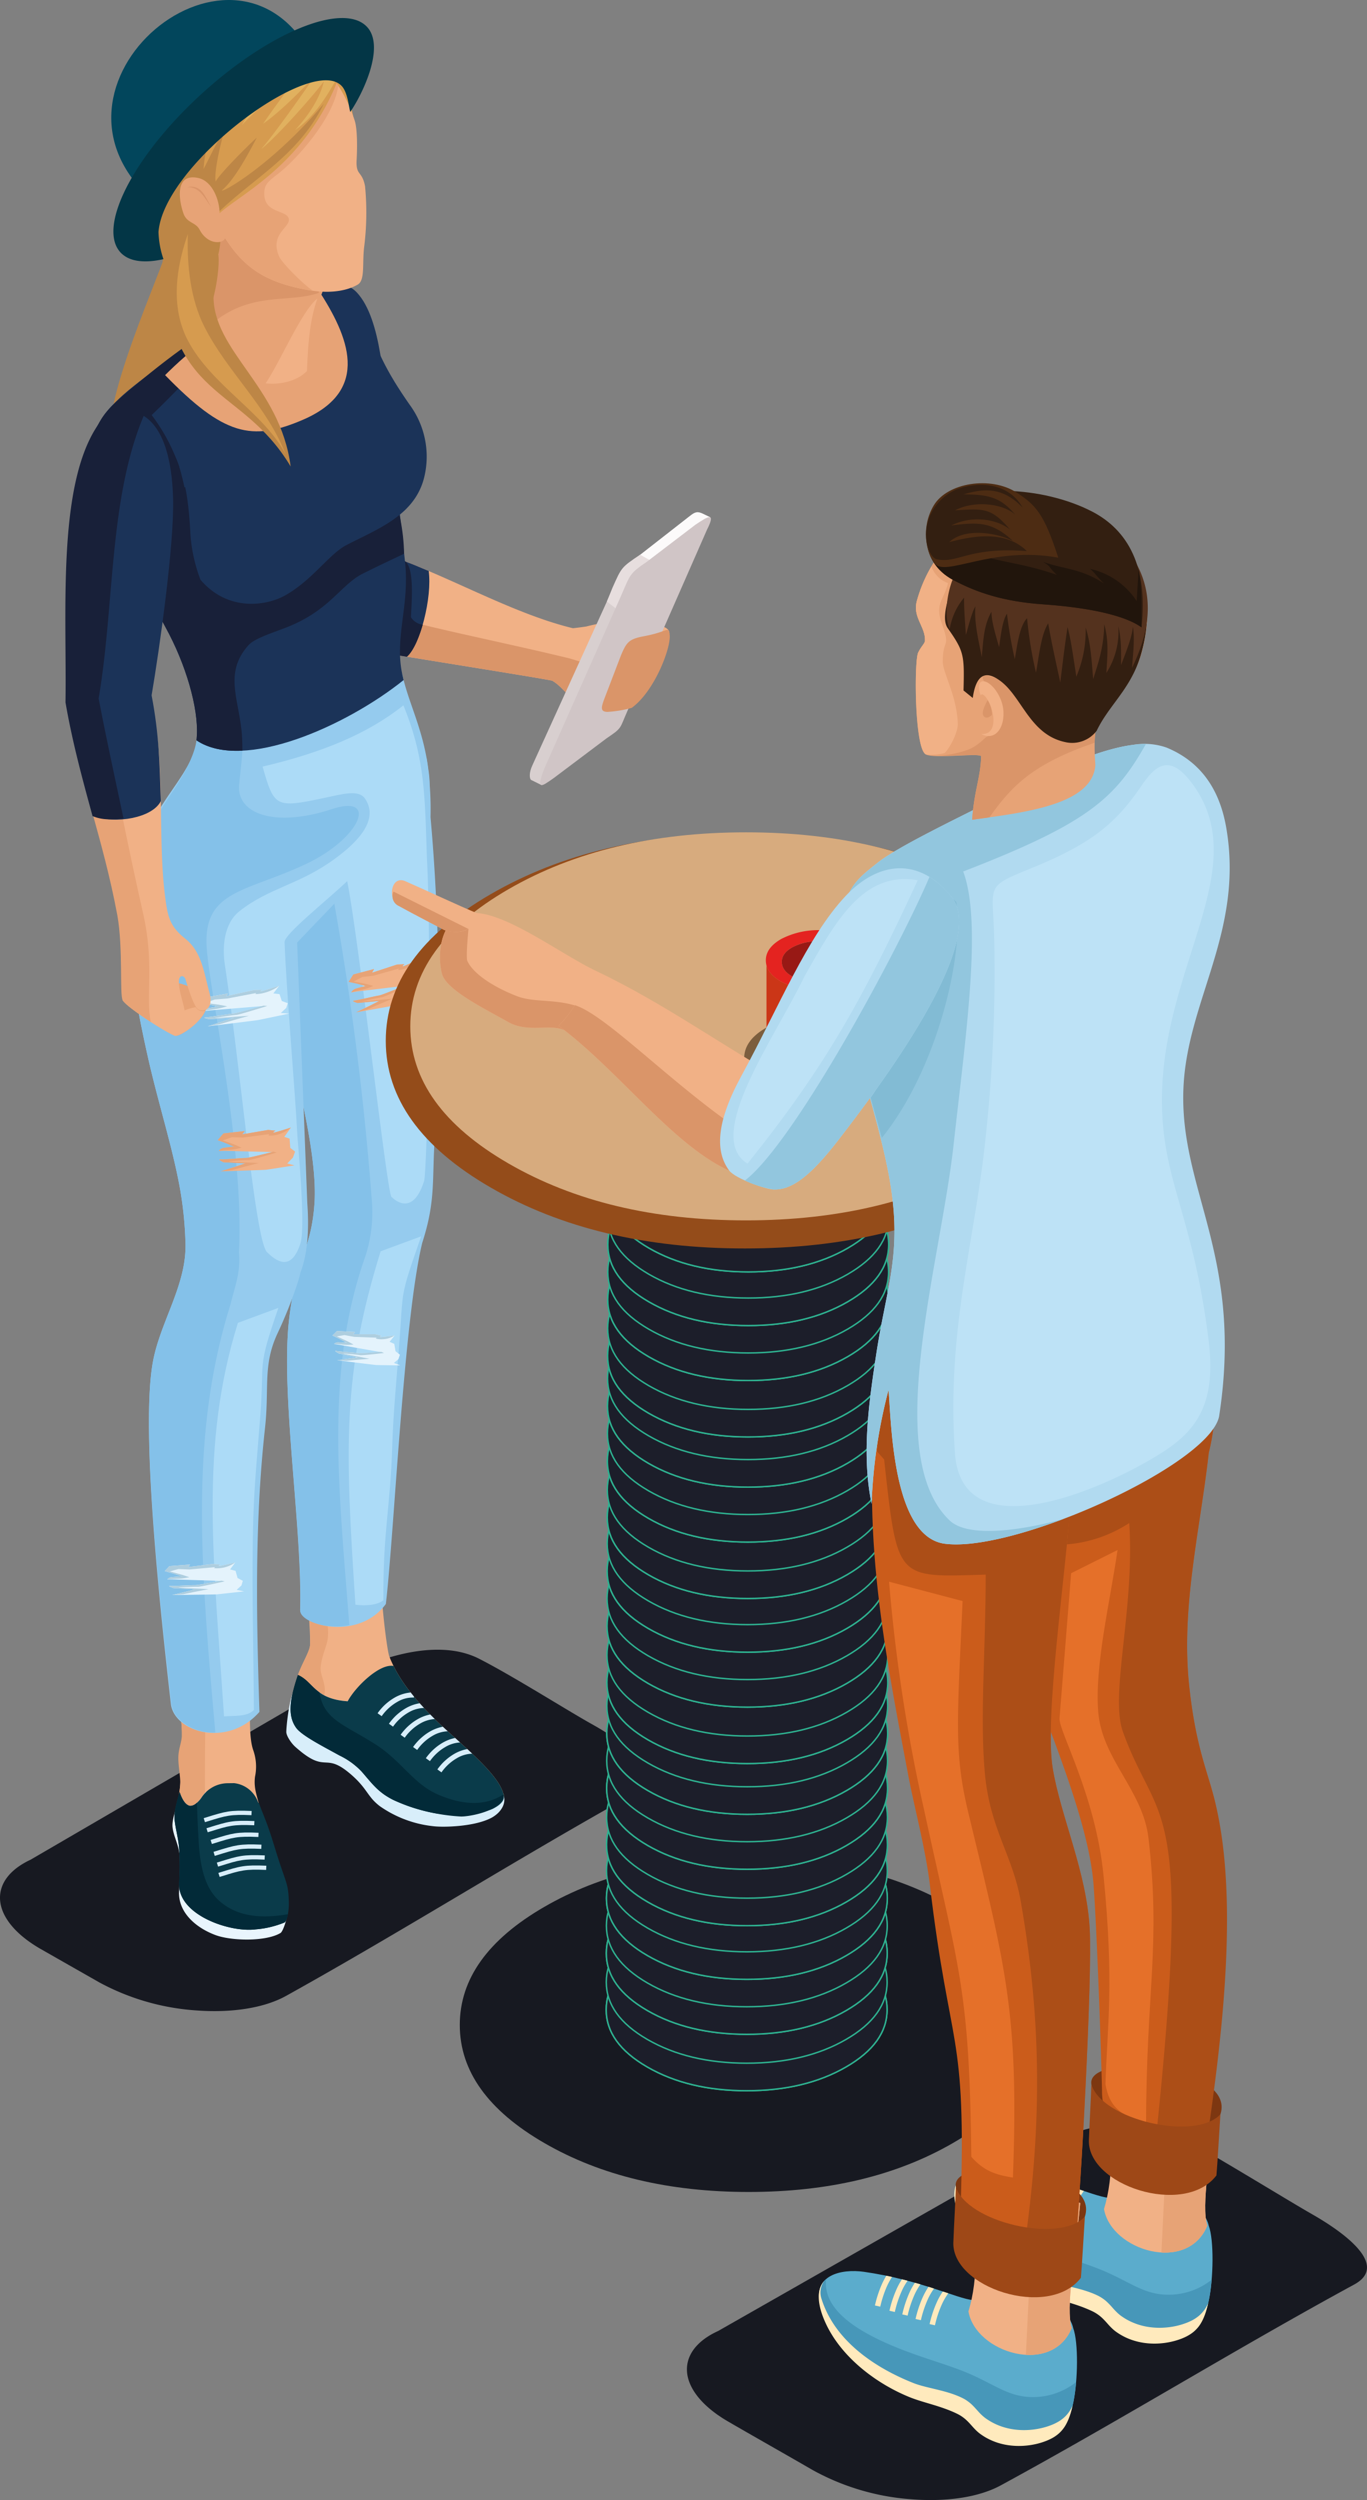 <svg xmlns="http://www.w3.org/2000/svg" xmlns:xlink="http://www.w3.org/1999/xlink" width="339.861" height="621.557" viewBox="0 0 339.861 621.557"><rect x="0" y="0" width="339.861" height="621.557" fill="#808080" stroke="none"/><defs><linearGradient id="a" x1="248.22" y1="-140.616" x2="249.084" y2="-142.104" gradientUnits="objectBoundingBox"><stop offset="0.004" stop-color="#944c1a"/><stop offset="1" stop-color="#fbd7b9"/></linearGradient></defs><g transform="translate(-883.35 -567.057)"><g transform="translate(883.35 567.057)"><path d="M890.952,692.654l80.907-47.112c8.83-4.136,21.488-7.483,30.569-2.867,8.277,4.209,21.919,12.843,27.949,16.207,4.583,2.554,20.482,11.876,10.685,17.324-28.815,16.029-57.316,34.024-86.579,50.3-5.539,3.079-13.665,4.253-22.215,3.627A58.887,58.887,0,0,1,908.1,723.19q-7.368-4.191-14.5-8.26c-6.422-3.65-9.842-8.014-10.216-12.071C883.016,698.891,885.531,695.191,890.952,692.654Z" transform="translate(-883.35 -230.303)" fill="#171921" fill-rule="evenodd"/><g transform="translate(16.247)"><g transform="translate(60.364 127.344)"><path d="M962.886,613.184c.325-.017,3.085-.375,3.4-.447a36.142,36.142,0,0,1,13.871-.911c3.057.436,6.623.665,6.718,2.576.045.978-3.085,9.433-6.818,15.257-3.5,5.466-11.373,3.722-16.766.933-2.794-1.453-3.09-2.9-5.566-4.371-4.9-1.034-55.154-8.869-60.665-10.154l3.828-25.026C921.4,593.35,942.907,608.372,962.886,613.184Z" transform="translate(-897.058 -584.344)" fill="#f1b186" fill-rule="evenodd"/><path d="M961.333,609.912c.324-.011,6.527,2.012,6.835,1.939,4.711-1.106,13.575-2.146,13.664-.235.05.972,1.956,1.615-1.777,7.439-3.5,5.466-11.373,3.722-16.766.933-2.794-1.453-3.09-2.9-5.566-4.371-4.9-1.034-55.154-8.869-60.665-10.154l1.85-12.111C919,601.361,935.24,603.63,961.333,609.912Z" transform="translate(-897.058 -573.739)" fill="#da9569" fill-rule="evenodd"/><path d="M925.457,645.523c3.868-2.593,3.191-2.336,5.075-6.617,1.789-4.057,21.36-47.939,21.287-47.973-3.1-1.526-3.2-1.436-6.226.615l-11.826,9.216c-1.967,1.8-3.957,3.252-5.885,7.142l-20.292,44.6c-.951,2.018-.721,3.4-.358,3.694q1.258.621,2.509,1.235C910.669,657.9,923.954,646.624,925.457,645.523Z" transform="translate(-851.815 -589.646)" fill="#d8cfcf" fill-rule="evenodd"/><path d="M910.235,645.721c3.868-2.593,3.191-2.336,5.075-6.617,1.766-4.2,21.885-47.682,21.237-48-.57-.279-1.14-.564-1.716-.844-1.447-.716-2.062-.5-3.4.564L919.048,600.5c-2.973,2.386-5.8,6.723-2.855,9.981Z" transform="translate(-836.594 -589.843)" fill="#fcfafa" fill-rule="evenodd"/><path d="M917.551,598.8l4.806-4.974-3.75-2.09c-4.694,3.152-4.6,3.141-6.835,8.143l-1.425,3.5,2.979,2.308Z" transform="translate(-836.079 -581.169)" fill="#e7dede" fill-rule="evenodd"/><path d="M927.66,609.189l-19.27,43.379c-1.1,2.833-1.224,3.912-.732,4.085.386.134,1.347-.481,3.164-1.789l13.088-9.847c3.867-2.593,3.191-2.336,5.075-6.617l19.861-45.24c2.292-4.538.235-3.325-2.922-1.19l-12.116,9.238C929.554,604.064,929.705,604.5,927.66,609.189Z" transform="translate(-849.676 -588.833)" fill="#d0c5c6" fill-rule="evenodd"/><path d="M920.556,596.647c6.041-1.124,6.03-2.587,6.394-.542.536,3-3.61,14.111-9.4,18.342a28.694,28.694,0,0,1-6.08,1.011c-1.716-.062-1.615-.978-.687-3.4l4.1-10.713C916.247,598.139,916.839,597.34,920.556,596.647Z" transform="translate(-837.089 -565.812)" fill="#da9569" fill-rule="evenodd"/></g><g transform="translate(60.364 134.042)"><path d="M921.6,620.265c-11.664-1.9-22.187-3.65-24.545-4.2l3.828-25.026c8.6.967,17.381,4.169,26.144,7.919C927.918,605.5,924.917,617.437,921.6,620.265Z" transform="translate(-897.058 -591.042)" fill="#1b3358" fill-rule="evenodd"/><path d="M921.6,615.938c-11.664-1.9-22.187-3.65-24.545-4.2l23.612-19.756c3,.883,2.09,10.434,1.95,14.156a4.153,4.153,0,0,0,2.917,1.85C924.5,611.6,923.084,614.675,921.6,615.938Z" transform="translate(-897.058 -586.715)" fill="#182039" fill-rule="evenodd"/></g><path d="M901.759,578.486c-1.425,5.455-20.136,46.559-10.987,47.777,1.341.179,12.608,1.973,14.514,2.146s18.493-.553,18.493-.553l-1.621-9.523-7.8-17.844s-3.364-12.748-3.375-14.078-.838-8-.838-8Z" transform="translate(-877.05 -514.973)" fill="#bd8646" fill-rule="evenodd"/><g transform="translate(54.932 387.321)"><g transform="translate(1.065)"><path d="M898.525,636.818c2.1,4.5,2.783,19.951,2.57,21.444-.251,1.721-2.168,4.672-3.208,7.818-2.09,6.293-2.129,9.875-.224,12.524,1.369,1.906,6.5,4.521,10.819,6.9a18.679,18.679,0,0,1,5.4,3.906c2.7,3.08,4.091,5.186,7.886,7.1a40.962,40.962,0,0,0,10.16,3.275c3.795.749,12.145.268,14.8-1.135,1.582-.833,2.71-1.85,2.56-3.062-.576-4.739-9.344-11.814-15.234-17.314-5.834-5.455-10.819-11.177-13.234-17.431-.631-1.637-2.375-16.084-2.1-22.187C911.558,641.82,901.929,634.521,898.525,636.818Z" transform="translate(-896.276 -636.362)" fill="#f1b186" fill-rule="evenodd"/><path d="M900.794,638.035c.134,2.75.514,11.082.3,12.552-.251,1.721-2.168,4.672-3.208,7.818-2.09,6.293-2.129,9.875-.224,12.524,1.369,1.906,6.5,4.521,10.819,6.9a18.679,18.679,0,0,1,5.4,3.906c2.7,3.08,4.091,5.186,7.886,7.1a46.592,46.592,0,0,0,16.771,4.141c1.811.111,10.752-1.33,10.8-5.583-4.728,3.169-10.529,2.7-16.5.084-6.024-2.632-9.025-8.3-15.318-12.346-6.315-4.063-11.065-5.611-13.094-9.78-.565-1.162.167-1.157.346-3.32.2-2.33-1.174-4.286-1.023-6.1.251-3.062,1.6-5.292,1.794-7.422.319-3.515-.771-4.856-.67-7.807C904.455,640.338,901.677,639.65,900.794,638.035Z" transform="translate(-896.276 -628.688)" fill="#e7a376" fill-rule="evenodd"/></g><g transform="translate(0 26.813)"><path d="M896.086,653.852c.005,1.062,1.347,2.912,2.163,3.644,7.869,7.064,7.131,1.252,13.552,6.617,4.532,3.794,4.309,5.773,7.6,8.243a28.313,28.313,0,0,0,12.96,4.907c2.548.38,10.439.179,14.648-2.017,2.638-1.375,4.225-4.108,2.693-6.522-3.085-4.867-14.569-8.02-16.134-8.93-2.828-1.61-12.994-9.473-21.847-14.2-.139.223-.263.441-.374.648-5.5-.38-7.461-2.42-9.288-4.231-2.1-.179-3.649.414-4.348,2.124C896.729,646.541,896.114,652.2,896.086,653.852Z" transform="translate(-896.086 -637.406)" fill="#d8eefa" fill-rule="evenodd"/><path d="M898.106,643.444q-.117.3-.218.62c-2.09,6.293-2.129,9.875-.224,12.524,1.369,1.906,6.5,4.521,10.819,6.9a18.679,18.679,0,0,1,5.4,3.906c2.7,3.08,4.091,5.186,7.886,7.1a40.962,40.962,0,0,0,10.16,3.275c3.795.749,12.145.268,14.8-1.135,1.582-.833,2.71-1.85,2.56-3.062-.581-4.739-9.344-11.814-15.234-17.314-5.085-4.75-9.523-9.707-12.178-15.045-3.442-.676-9.484,5.164-11.406,8.78C902.213,649.424,901.929,645.11,898.106,643.444Z" transform="translate(-895.211 -641.16)" fill="#0a3b4a" fill-rule="evenodd"/><path d="M898.106,641.569q-.117.3-.218.62c-2.09,6.293-2.129,9.875-.224,12.524,1.369,1.906,6.5,4.521,10.819,6.9a18.679,18.679,0,0,1,5.4,3.906c2.7,3.08,4.091,5.186,7.886,7.1a46.592,46.592,0,0,0,16.771,4.141c1.811.111,10.752-1.33,10.8-5.583-4.728,3.169-10.529,2.7-16.5.084-6.024-2.632-9.025-8.3-15.318-12.346-6.315-4.063-11.065-5.611-13.094-9.78a10.685,10.685,0,0,1-.961-3.219C901.364,644.414,900.336,642.536,898.106,641.569Z" transform="translate(-895.211 -639.285)" fill="#022a38" fill-rule="evenodd"/><g transform="translate(22.695 6.648)"><path d="M909.173,643.608a7.5,7.5,0,0,0-4.214,1.129,11.952,11.952,0,0,0-3.795,3.5l-1.017-.732a13.269,13.269,0,0,1,4.191-3.856,9.652,9.652,0,0,1,4.035-1.3c.268.341.542.682.816,1.017Z" transform="translate(-900.147 -642.35)" fill="#d8eefa" fill-rule="evenodd"/><path d="M909.36,644a7.926,7.926,0,0,0-3.9,1.146,12.01,12.01,0,0,0-3.794,3.5l-1.017-.727a13.255,13.255,0,0,1,4.191-3.856,10.018,10.018,0,0,1,3.448-1.235C908.645,643.22,909,643.612,909.36,644Z" transform="translate(-897.825 -640.152)" fill="#d8eefa" fill-rule="evenodd"/><path d="M909.661,644.457a8.144,8.144,0,0,0-3.671,1.146,12.028,12.028,0,0,0-3.8,3.5l-1.017-.732a13.339,13.339,0,0,1,4.2-3.856,10.134,10.134,0,0,1,3.158-1.185C908.9,643.708,909.275,644.083,909.661,644.457Z" transform="translate(-895.443 -637.862)" fill="#d8eefa" fill-rule="evenodd"/><path d="M910.344,645.006a8.021,8.021,0,0,0-3.806,1.146,12.008,12.008,0,0,0-3.794,3.5l-1.017-.732a13.377,13.377,0,0,1,4.191-3.856,10.309,10.309,0,0,1,3.2-1.19C909.511,644.246,909.924,644.621,910.344,645.006Z" transform="translate(-892.901 -635.366)" fill="#d8eefa" fill-rule="evenodd"/><path d="M910.8,645.485a8.107,8.107,0,0,0-3.688,1.146,12.021,12.021,0,0,0-3.8,3.5l-1.017-.727a13.294,13.294,0,0,1,4.2-3.862,10.217,10.217,0,0,1,3.08-1.168C909.978,644.742,910.392,645.111,910.8,645.485Z" transform="translate(-890.295 -633.067)" fill="#d8eefa" fill-rule="evenodd"/><path d="M911.464,646.007a7.938,7.938,0,0,0-3.845,1.146,12.005,12.005,0,0,0-3.794,3.5l-1.018-.732A13.392,13.392,0,0,1,907,646.063a10.071,10.071,0,0,1,3.247-1.2C910.653,645.247,911.061,645.627,911.464,646.007Z" transform="translate(-887.941 -630.8)" fill="#d8eefa" fill-rule="evenodd"/></g></g></g><g transform="translate(26.631 422.202)"><path d="M891.654,643.9l17.364-1.3c.19,3.409-.312,9.5.838,12.854a12.245,12.245,0,0,1,.464,6.678c-.4,3.118.7,5.052,1.218,7.975.207,1.2.369,1.956.66,3.169l-13.687,4.683-6.226-2.856c-1.447-3.632-1-6.035-.62-10.35.308-3.465.732-7.539.676-11.032C892.285,650.249,891.754,647.354,891.654,643.9Z" transform="translate(-889.798 -642.604)" fill="#f1b186" fill-rule="evenodd"/><path d="M891.484,642.649l6.483.581c.269,8.4-.531,25.5.626,34.527l-6.226-2.856c-1.447-3.632-1.246-6.063-.62-10.35.3-2-.436-4.94-.408-7.4.028-2.185.749-3.493.86-5.259A57.213,57.213,0,0,0,891.484,642.649Z" transform="translate(-889.879 -642.398)" fill="#e7a376" fill-rule="evenodd"/><g transform="translate(0 21.108)"><path d="M893.023,647.569c-1.017,3.135-2.18,6.187-1.979,8.109.251,2.414,1.654,4.488,1.783,7.55.118,2.626-.022,5.449-.167,8.439-.251,5.208,4.219,9.064,9.126,10.859,3.935,1.442,12.446,1.643,16.1-.542.609-.357,1.867-3.867,1.794-6.091-.3-9.545-6.935-19.588-8.221-28.021a7.445,7.445,0,0,0-.905-1.129l-11.194.162a6.6,6.6,0,0,0-.978,1.207c-.794,1.246-2.146,2.437-3.035,2.263C894.532,650.212,893.721,649.385,893.023,647.569Z" transform="translate(-891.022 -644.724)" fill="#e9f5fd" fill-rule="evenodd"/><path d="M892.39,648.605c-.816,2.811-1.442,5.1-1.241,6.986.251,2.414,1.034,4.733,1.168,7.8.118,2.626.1,4.868-.045,7.858-.385,7.93,12.675,12.34,19.046,11.49a23.71,23.71,0,0,0,7.109-1.693c.648-.279,1.19-2.884,1.117-5.108-.145-4.655-.547-4.242-2.867-11.518-.793-2.481-1.453-4.856-2.515-7.751-.693-1.878-1.448-3.633-2.062-5.387l-.168-.045a7.154,7.154,0,0,0-6.007-4.851l-1.771.023a7.849,7.849,0,0,0-6.187,3.364c-.794,1.246-2.146,2.437-3.035,2.263S893.139,650.852,892.39,648.605Z" transform="translate(-890.612 -646.381)" fill="#0a3b4a" fill-rule="evenodd"/><path d="M892.39,646.779c-.816,2.811-1.442,5.1-1.241,6.986.251,2.414,1.034,4.733,1.168,7.8.118,2.626.1,4.868-.045,7.858-.385,7.93,12.675,12.34,19.046,11.49a23.71,23.71,0,0,0,7.109-1.693c.352-.151.67-.984.877-2.068-5.818.983-12.094.961-16.905-3.2-3.6-3.113-4.89-8.176-5.282-15.061-.156-2.744-.335-6.119-.413-9.462a2.377,2.377,0,0,1-1.772.777C894.038,650.026,893.139,649.026,892.39,646.779Z" transform="translate(-890.612 -644.555)" fill="#022a38" fill-rule="evenodd"/><g transform="translate(7.763 6.857)"><path d="M892.411,649.464l.564-.173c4.856-1.514,5.946-1.85,11.361-1.615l-.05,1.045c-5.231-.229-6.287.1-11,1.571l-.559.173Z" transform="translate(-892.411 -647.608)" fill="#d8eefa" fill-rule="evenodd"/><path d="M892.534,649.913l.564-.173c4.856-1.515,5.946-1.85,11.362-1.615l-.051,1.045c-5.225-.229-6.287.1-11,1.57l-.559.173Z" transform="translate(-891.847 -645.547)" fill="#d8eefa" fill-rule="evenodd"/><path d="M892.718,650.435l.559-.173c4.857-1.515,5.947-1.855,11.367-1.615l-.05,1.045c-5.231-.229-6.288.1-11,1.571l-.559.173Z" transform="translate(-891.002 -643.158)" fill="#d8eefa" fill-rule="evenodd"/><path d="M892.848,650.963l.559-.173c4.857-1.509,5.946-1.85,11.367-1.615l-.05,1.045c-5.231-.229-6.288.1-11,1.57l-.564.179Z" transform="translate(-890.406 -640.729)" fill="#d8eefa" fill-rule="evenodd"/><path d="M892.995,651.441l.564-.173c4.857-1.514,5.946-1.85,11.362-1.615l-.05,1.045c-5.226-.229-6.287.1-11,1.57l-.559.173Z" transform="translate(-889.731 -638.536)" fill="#d8eefa" fill-rule="evenodd"/><path d="M893.064,651.9l.564-.173c4.856-1.515,5.946-1.85,11.362-1.615l-.05,1.045c-5.226-.229-6.287.1-11,1.57l-.559.173Z" transform="translate(-889.414 -636.434)" fill="#d8eefa" fill-rule="evenodd"/></g></g></g><g transform="translate(15.481 167.557)"><path d="M903.627,609.289C900.8,620.556,891.394,621,895.58,639.674c4.175,18.622,15.872,54.478,14.687,71.725-.8,11.7-4.655,13.921-6.349,29.178-2.057,18.515,3.314,51.488,2.783,71.875.011,3.812,14.424,7.863,21.309-1.447,2.1-17.9,4.432-70.646,9.042-89.781,3.437-10.6,2.392-15.732,3.13-26.272,1.727-24.556,1.14-55.188-1.067-79.587a78.709,78.709,0,0,0-.978-14.564Z" transform="translate(-863.808 -579.781)" fill="#95cbee" fill-rule="evenodd"/><path d="M894.712,616.91c4.175,18.622,15.872,54.478,14.687,71.725-.8,11.7-4.655,13.921-6.349,29.178-2.057,18.515,3.358,51.416,2.828,71.8-.464,2.521,6.014,5.142,12.178,3.862-2.621-34.18-6.036-63.291,3.99-91.676a35.257,35.257,0,0,0,1.587-14.167,737.6,737.6,0,0,0-10.842-81.874Z" transform="translate(-862.94 -557.017)" fill="#84c1e9" fill-rule="evenodd"/><path d="M905.989,615.191c-2.935,9.439-11.613,14.659-15.85,31.559-2.671,10.663-.207,27.1,3.923,45.519,2.269,10.133,5.521,20.572,7.354,29.5a91.886,91.886,0,0,1,2,16.962c.229,10.266-6.237,19.309-8.087,29.223-3.113,16.715,1.755,61.491,4.477,85.428,1.2,6.9,14.234,10.579,21.991,1.7-.727-23.126-1.258-46.469,1.391-70.6,1.1-9.97-.581-15.52,3.057-23.388A110.47,110.47,0,0,0,931.2,748.7c.319-.961.587-1.94.816-2.912,1.006-2.56,2.37-7.83,1.683-17.168l-2.526-64.806q1.593-1.677,3.191-3.342c10.618-11.054,21.449-22.136,29.737-35.1a23.315,23.315,0,0,0-.3-4.532c-.184-1.5-.441-2.99-.754-4.476-1.626-7.712-4.477-13.251-5.751-19.325-20.331,13.664-35.991,19.778-51.091,16.067a13.332,13.332,0,0,0,.279,2.107Z" transform="translate(-889.027 -597.039)" fill="#95cbee" fill-rule="evenodd"/><path d="M893.562,662.859c2.028,13.206,4.929,39.467,6.5,51.415,1.246,9.5,2.7,18.878,3.984,20.108,2.063,1.99,5.947,5.259,8.333-2.236,1.319-4.164-.687-25.015-.76-26.468-.553-11.015-2.772-36.388-3.2-48.375-.072-1.99,10.428-10.267,15.57-15.156,2.917,14.5,9.858,77.4,11,78.5,2.063,1.99,5.745,3.538,8.126-3.957.715-2.252,1.979-55.853.693-80.314l-.123-3.817c-.431-13.664-.85-22.181-5.717-34.124-8.869,7.086-20.343,11.8-35.013,15.234,2.851,10.054,3.253,10.35,15.089,7.841,5.008-1.062,8.813-2.191,10.4.156,3.873,5.739-3.141,11.714-7.6,14.972-8.835,6.46-16.073,7.047-23.612,12.954C893.288,652.683,892.908,658.635,893.562,662.859Z" transform="translate(-869.396 -590.638)" fill="#acdbf7" fill-rule="evenodd"/><path d="M909.155,625.239l-10.071,3.722c-9.528,30.715-6.053,58.429-3.448,97.851,2.386-.235,5.672.185,7.422-1.6-.112-17.219-.62-32.392-.134-48.04.251-8.092,1.051-16.313,1.721-25C905.769,637.6,903.712,640.96,909.155,625.239Z" transform="translate(-871.666 -467.64)" fill="#acdbf7" fill-rule="evenodd"/><path d="M916.873,622.057,906.8,625.773c-9.529,30.715-8.869,48.442-6.265,87.87,2.012.246,5.2.285,6.953-1.118-.112-17.219,1.71-22.69,2.2-38.338.251-8.092,1.051-16.313,1.721-25C912.53,634.609,911.423,637.778,916.873,622.057Z" transform="translate(-843.896 -482.241)" fill="#acdbf7" fill-rule="evenodd"/><path d="M890.161,634.088c-2.672,10.663-.207,27.1,3.923,45.519.084.385.179.777.269,1.163,2.241,9.6,5.236,19.37,6.969,27.809a91.886,91.886,0,0,1,2,16.962c.229,10.266-6.237,19.309-8.087,29.223-3.113,16.715,1.85,61.112,4.566,85.042.682,5.041,6.969,7.522,10.942,7.209-3.767-42.267-6.332-74.156,3.75-106.385,1.286-5.147,2.538-7.936,2.113-13.033,1.414-25.881-7.573-65.823-8.047-76.262-.626-13.72,9.914-13.3,24.573-20.169,13.776-6.449,18.252-17.548,6.589-13.72-14.424,4.728-23.763,1.084-23.064-6.108.341-3.521.811-6.947.844-9.836l.408-.632a37.3,37.3,0,0,1-11.792-.956,15.282,15.282,0,0,1-.486,2.426c-1.369,4.571-3.873,8.249-6.421,12.11C894.917,620.944,892.111,626.3,890.161,634.088Z" transform="translate(-888.93 -583.847)" fill="#84c1e9" fill-rule="evenodd"/></g><g transform="translate(33.304 245.065)"><path d="M893.546,613.87l5.818-1.034-.559.688,7.047-1.548,2.045-.067s-.905.5-.273.38,4.471-1.38,4.471-1.38l-1.47,1.911,1.537.185.559,1.7,1.481.553-.38,1.185-1.347,1.246,2.079.151s-7.059,1.481-7.69,1.6S894.295,621,894.295,621l3.632-1.179,2.9-.989-6.12.4s-2-.374-.922-.447,6.153-.911,6.907-.961,7.327-1.861,7.327-1.861l-8.674.715-4.6.38-1.816.19a2.385,2.385,0,0,1,1.521-.754c1.162-.218,2.537-.453,2.537-.453l-2.331-.43-2.431-.346Z" transform="translate(-892.216 -610.908)" fill="#e4f3fc" fill-rule="evenodd"/><path d="M893.546,613.87l5.818-1.034-.559.688,7.047-1.548,2.045-.067s-.905.5-.273.38,4.471-1.38,4.471-1.38a10.713,10.713,0,0,1-3.968,1.827,8.966,8.966,0,0,1-2,.257l.268-.28-7.2,1.375-3.129.246-2.42.844,3.4.453,2.107.386s-1.257.38-2.141.548c-1.28.24-2.833.386-4.091.682a2.385,2.385,0,0,1,1.521-.754c1.162-.218,2.537-.453,2.537-.453l-2.331-.43-2.431-.346,1.33-1.392Zm.749,7.126,3.074-.548,3.37-.983,3.811-1.079-7.455.509s-1.872.173-.436-.067,4.2-.643,4.879-.687,7.573-2.2,7.573-2.2l-.922-.078c-1.436.4-6.807,1.912-7.5,1.956s-5.834.888-6.907.961.922.447.922.447l6.12-.4-2.9.989Z" transform="translate(-892.216 -610.908)" fill="#aecedf" fill-rule="evenodd"/></g><g transform="translate(37.887 280.335)"><path d="M894.455,618.683l5.276-.6-.615.827,6.455-1.112,1.8.185s-.888.531-.312.464,4.164-1.23,4.164-1.23l-1.638,2.308,1.313.447.173,2.3,1.2.917-.553,1.5-1.408,1.459,1.788.469s-6.444,1.017-7.02,1.084-11.283.4-11.283.4l3.392-1.073,2.722-.917-5.426-.268s-1.682-.749-.732-.7,5.555-.391,6.226-.358,6.751-1.481,6.751-1.481l-7.718-.19-4.1-.112-1.621.017a2.077,2.077,0,0,1,1.47-.788c1.056-.134,2.3-.268,2.3-.268L895.1,621.1l-2.062-.766Z" transform="translate(-893.036 -617.219)" fill="#f1b186" fill-rule="evenodd"/><path d="M894.455,618.683l5.276-.6-.615.827,6.455-1.112,1.8.185s-.888.531-.312.464,4.164-1.23,4.164-1.23a8.411,8.411,0,0,1-3.806,1.872,5.463,5.463,0,0,1-1.8.078l.291-.33-6.556.861-2.789-.09-2.269.794,2.9,1.034,1.766.777a17.8,17.8,0,0,1-1.967.436c-1.168.156-2.554.14-3.706.363a2.077,2.077,0,0,1,1.47-.788c1.056-.134,2.3-.268,2.3-.268L895.1,621.1l-2.062-.766,1.419-1.649ZM893.8,628.1l3.392-1.073,2.722-.917-5.426-.268s-1.682-.749-.732-.7,5.605-.391,6.226-.358,5.594-1.252,6.918-1.582l.794.223s-6.427,1.917-7.031,1.884-3.1.139-4.4.268.375.145.375.145l6.617.3-3.532.917-3.129.844Z" transform="translate(-893.036 -617.219)" fill="#e7a376" fill-rule="evenodd"/></g><g transform="translate(70.44 238.415)"><path d="M900.023,613.58l5.142-1.353-.492.911L910.9,611.1l1.811-.073s-.8.648-.24.5,3.946-1.811,3.946-1.811l-1.291,2.521,1.364.251.5,2.252,1.314.732-.33,1.565-1.185,1.649,1.844.207s-6.236,1.934-6.8,2.084-11.11,2.012-11.11,2.012l3.208-1.548,2.554-1.3-5.4.514s-1.771-.5-.827-.593,5.443-1.19,6.108-1.252,6.472-2.437,6.472-2.437l-7.668.922-4.074.486-1.6.246a2.066,2.066,0,0,1,1.341-.989c1.028-.291,2.241-.6,2.241-.6l-2.068-.57-2.146-.464Z" transform="translate(-898.861 -609.718)" fill="#f1b186" fill-rule="evenodd"/><path d="M900.023,613.58l5.142-1.353-.492.911L910.9,611.1l1.811-.073s-.8.648-.24.5,3.946-1.811,3.946-1.811a8.473,8.473,0,0,1-3.5,2.4,5.315,5.315,0,0,1-1.771.335l.24-.363-6.365,1.794-2.767.313-2.135,1.112,3.012.6,1.866.514a18.191,18.191,0,0,1-1.889.721c-1.134.319-2.509.5-3.616.889a2.066,2.066,0,0,1,1.341-.989c1.028-.291,2.241-.6,2.241-.6l-2.068-.57-2.146-.464,1.162-1.833Zm.7,9.411,2.722-.71,2.973-1.291,3.364-1.414-6.589.654s-1.654.223-.391-.089,3.711-.838,4.314-.9,6.684-2.878,6.684-2.878l-.816-.1c-1.269.509-6.007,2.5-6.622,2.554s-5.158,1.162-6.108,1.252.827.593.827.593l5.4-.514-2.554,1.3Z" transform="translate(-898.861 -609.718)" fill="#e7a376" fill-rule="evenodd"/></g><path d="M906.876,666.587c4.929,9.551,7.612,20.186,6.818,26.468,11.664,7.885,37.249-3.543,51.5-14.978-.117-.5-.234-1-.347-1.52-1.922-9.182,1.839-16.961.732-27.585-.3-2.85-.6-5.723-.917-8.6-1.067-9.713-2.23-19.4-3.409-27.887-1.034-7.438-1.453-24.059-7.656-30.743-2-2.14-4.113-2.129-7.567-1.978-9.651.419-33.47,13.7-47.816,25.115-7.366,5.862-10.451,10.339-10.8,16.324C886.573,635.5,900.522,654.275,906.876,666.587Z" transform="translate(-881.1 -509)" fill="#1b3358" fill-rule="evenodd"/><path d="M906.254,645.532c4.929,9.551,7.612,20.186,6.818,26.468,3.018,2.04,6.975,2.789,11.423,2.576,0-1.034-.022-2.1-.073-3.18-.447-9.132-4.845-15.855,1.582-23.042,1.5-1.677,5.65-2.962,9.176-4.32,11.16-4.292,13.631-10.686,19.325-13.519,3.61-1.794,6.941-3.375,10.177-4.9-.111-11.747-5.409-23.466-9.215-34.459l-45.374,17.956c-2.213-10.5-6.091-18.073-12.871-24.813-4.957,4.007-9.26,8.316-9.668,15.324C886.71,613.918,899.9,633.221,906.254,645.532Z" transform="translate(-880.478 -487.946)" fill="#182039" fill-rule="evenodd"/><path d="M938.891,641.025c-4.3,2.241-8.461,8.718-15.246,12.518-4.5,2.526-14.117,4.175-21.024-3.9a39.094,39.094,0,0,1-2.465-10.814C899.4,624.952,898,619.794,890.013,608.7c4.907-2.744,9.316-7.941,12.021-10.926l31.028-17.3,9.97,2.532c3.342,9.339,5.365,14.212,11.641,23.187a21.746,21.746,0,0,1,3.661,17.576C956.137,633.636,946.709,636.956,938.891,641.025Z" transform="translate(-869.021 -505.502)" fill="#1b3358" fill-rule="evenodd"/><path d="M909.075,623.381c-3.443,1.772-9.808,20.846-13.078,16.358-7.416-10.166-13.4-22.74-2.855-32.213,11.289-10.137,25.9-21.159,40.523-27.457-10.663,7.506-18.431,18.012-31.419,30.475A46.009,46.009,0,0,1,909.075,623.381Z" transform="translate(-880.779 -507.351)" fill="#182039" fill-rule="evenodd"/><path d="M890.694,601.113c14.586,14.989,21.566,16.542,34.191,11.133,17.235-7.383,11.294-20.957,3.934-32.285C912.836,584.626,903.157,588.7,890.694,601.113Z" transform="translate(-865.896 -507.851)" fill="#e7a376" fill-rule="evenodd"/><g transform="translate(16.743 9.35)"><g transform="translate(16.582 44.708)"><path d="M892.271,604.5c-1.33,12.675,23.3,17.017,27.161,8.886.347-8.8.85-15.14,5.695-24.752l-23.573-9.042-5.975-2.538C898.737,589.44,896.435,593.788,892.271,604.5Z" transform="translate(-892.22 -575.261)" fill="#e7a376" fill-rule="evenodd"/><path d="M892.256,605.724a1.626,1.626,0,0,0-.028.43c10.758-11.848,21.3-7.779,29.592-10.641a27.767,27.767,0,0,1,1.1-2.772c.715-2.09,1.028-1.749,1.978-4.432l-23.567-9.042-5.98-2.538C898.51,589.126,896.42,595.016,892.256,605.724Z" transform="translate(-892.21 -576.73)" fill="#da9569" fill-rule="evenodd"/></g><path d="M907.558,605.776l-11.289-3.8-.173-18.3,5.007-14.346C916.288,574.48,915.544,602.579,907.558,605.776Z" transform="translate(-857.851 -565.992)" fill="#d69b4f" fill-rule="evenodd"/><path d="M907.6,631.983c-10.674-3.974-18.348-21.868-18.314-33.744a45.118,45.118,0,0,1,3.711-17.084c3.247-6.986,10.076-11.92,21.4-12.284,3.387-.112-6.276,2.951-1.878,4.734l-2.811,30.3C911.038,618.067,912.117,618.492,907.6,631.983Z" transform="translate(-889.118 -568.101)" fill="#d69b4f" fill-rule="evenodd"/><path d="M927.49,629.757c-13.664-2.308-18.794-7.662-24.7-19.694-6.3-2.364-9.361-4.862-10.741-8.126-3.281-7.751-1.017-17.655,3.861-24.037,4.264-5.583,10.132-8.4,17.493-8.74,14.29-.66,21.449,6.885,25.289,18.375.737,2.219.626,7.338.492,9.78-.229,4.085,1.325,2.61,2.09,6.556a68.224,68.224,0,0,1-.24,15.257c-.47,4.141.257,8.115-1.554,9.2C937.639,629.427,933.728,630.813,927.49,629.757Z" transform="translate(-883.506 -566.942)" fill="#f1b186" fill-rule="evenodd"/><path d="M927.49,629.746c-13.692-2.308-18.794-7.662-24.7-19.694-6.3-2.364-9.361-4.862-10.741-8.126-3.281-7.751-1.017-17.655,3.861-24.042,4.264-5.577,10.132-8.394,17.493-8.735,8.964-.414,17.14,4.119,21.208,9.752-1.173,8.35-10.819,18.744-15,21.919-2.638,2.006-3.432,2.75-3.392,5.035.083,4.806,5.488,3.889,6.075,6.047.609,2.2-4.907,3.756-2.353,9.5.716,1.609,6.036,6.952,8.4,8.483C928.06,629.852,927.781,629.8,927.49,629.746Z" transform="translate(-883.506 -566.931)" fill="#e7a376" fill-rule="evenodd"/><path d="M936.893,578.543c-9.931,26.311-32,31.542-31.716,37.159.218,4.348-8.819-2.537-11.171-6.293a27.812,27.812,0,0,1,3.979-33.733C909.213,564.509,930.092,567.79,936.893,578.543Z" transform="translate(-885.599 -568.73)" fill="#d69b4f" fill-rule="evenodd"/><path d="M909.573,611.813c-13.116-6.265-20.549-17.364-20.169-29.413.044.257.1.514.156.777.8-3.94,2.068-9.467,5.723-11.853-2.342,3.705-4.543,11.524-3.169,17.308.241-6.041,1.845-8.836,5.226-14.648a44.081,44.081,0,0,0-2.241,14.978c.827-4.477,4.153-11.5,6.662-13.29-2.609,3.644-4.487,10.21-2.632,17.3.112-5.684,3.2-13.67,7.114-16.039-1.777,2.621-3.946,8.757-3.275,12.312,1.945-4.79,1.872-5.734,6.036-10.546a29.508,29.508,0,0,0-2.761,10.809c1.71-3.275,3-6.265,5.332-9.942-.844,2.465-2.833,10.635-2.319,13.072.643-1.542,7.31-8.3,10.227-10.954-2.649,5.085-5.684,10.54-8.679,13.111-.352.872,12.122-5.907,25.333-21.522-6.159,12.675-16.945,18.113-26.211,26.982l.481,5.125A16.783,16.783,0,0,1,909.573,611.813Z" transform="translate(-888.62 -556.833)" fill="#bd8646" fill-rule="evenodd"/><g transform="translate(11.714 34.743)"><path d="M895.928,575.1c-5.656-1.229-4.974,5.058-3.694,8.774.877,2.554,3.018,2.113,4.041,4.091,1.213,2.358,3.258,3.286,4.885,3.057,3.308-.469.693-5.158.078-7.069C901.253,580.709,899.521,575.886,895.928,575.1Z" transform="translate(-891.349 -574.947)" fill="#e7a376" fill-rule="evenodd"/><path d="M897.675,580.375c-1.464-2.448-2.358-5.706-6.008-4.885C894.93,575.379,895.982,578.223,897.675,580.375Z" transform="translate(-889.888 -573.048)" fill="#da9569" fill-rule="evenodd"/></g><path d="M889.579,573.767c-1.632,7.824,2.587,27.161,18.867,38.74,1.045-1.341,2.543-9.534,2.107-12.876C894.726,588.319,898.688,593.271,889.579,573.767Z" transform="translate(-889.253 -545.618)" fill="#bd8646" fill-rule="evenodd"/><path d="M934.165,579.323c-1.677-7.159-13.39-12.155-25.981-10.049-5.89.475-14.223,3.057-17.75,8.562,5.36-4.208,10.267-6.092,17.286-7.22-4,1.112-12.619,4.862-15.715,11.5a26.545,26.545,0,0,1,16.4-9.88c-6.265,2.722-7.645,4.672-11.065,9.35,4.186-3.6,8.517-6.868,13.6-8.377-4.521,2.683-6.176,4.611-8.635,9.668,5.047-4.946,5.2-6.673,12.122-8.7-2.2,1.872-7.064,6.41-9.244,10.479a83.771,83.771,0,0,1,12.642-8.8c-2.761,2.856-6.125,6.673-7.673,9.607,3.583-3.091,6.455-5.941,12.021-8.6-4.711,4.449-7.986,7.757-11.216,13.362A99.146,99.146,0,0,1,924.145,578.7c-2.9,4.332-4.952,6.846-7.9,11.183,4.018-2.772,9.327-8.087,12.9-11.943-2.531,3.8-10.16,14.586-13.368,18.241,3.845-3,12.966-13.284,15.57-16.833-.895,4.058-3.789,8.478-7.176,12.127C928.448,588.522,931.549,584.052,934.165,579.323Z" transform="translate(-883.831 -568.46)" fill="#e1b15f" fill-rule="evenodd"/></g><g transform="translate(66.411 330.918)"><path d="M899.252,626.27l4.51.235-.475.565,5.483-.011,1.57.385s-.727.3-.235.319,3.5-.4,3.5-.4l-1.258,1.581,1.163.52.307,1.816,1.09.877-.375,1.1-1.117.95,1.576.6s-5.488-.061-5.98-.089-9.7-1.19-9.7-1.19l2.851-.385,2.286-.352-4.7-.927s-1.5-.81-.676-.648,4.761.43,5.343.548,5.723-.257,5.723-.257l-6.673-1.174-3.538-.631-1.4-.2a1.378,1.378,0,0,1,1.212-.419c.9.034,1.968.1,1.968.1l-1.75-.928-1.828-.877Z" transform="translate(-898.14 -626.27)" fill="#e4f3fc" fill-rule="evenodd"/><path d="M899.252,626.27l4.51.235-.475.565,5.483-.011,1.57.385s-.727.3-.235.319,3.5-.4,3.5-.4a5.973,5.973,0,0,1-3.158.95,5.137,5.137,0,0,1-1.542-.179l.223-.218-5.588-.2-2.409-.441-1.906.319,2.565,1.185,1.582.844a14.143,14.143,0,0,1-1.671.078c-1-.033-2.191-.229-3.169-.207a1.378,1.378,0,0,1,1.212-.419c.9.034,1.968.1,1.968.1l-1.75-.928-1.828-.877,1.112-1.1Zm.067,7.254,2.851-.385,2.286-.352-4.7-.927s-1.5-.81-.676-.648,4.807.441,5.343.548,4.734-.235,5.857-.313l.7.28s-5.41.637-5.93.536-2.666-.3-3.772-.374.33.162.33.162l5.723,1.112-2.984.246-2.638.246Z" transform="translate(-898.14 -626.27)" fill="#aecedf" fill-rule="evenodd"/></g><g transform="translate(24.708 388.447)"><path d="M891.846,637.481l5.136-.4-.492.626,6.22-.771,1.811.162s-.8.391-.241.346,3.946-.883,3.946-.883l-1.3,1.743,1.363.352.492,1.766,1.308.715-.335,1.14-1.185,1.1,1.833.38s-6.226.7-6.785.743-11.1.168-11.1.168l3.2-.777,2.56-.671-5.4-.268s-1.766-.6-.816-.548,5.438-.235,6.1-.2,6.472-1.051,6.472-1.051l-7.662-.24-4.063-.128-1.6-.011a1.77,1.77,0,0,1,1.341-.581c1.028-.095,2.241-.179,2.241-.179l-2.057-.682-2.146-.615Z" transform="translate(-890.678 -636.564)" fill="#e4f3fc" fill-rule="evenodd"/><path d="M891.846,637.481l5.136-.4-.492.626,6.22-.771,1.811.162s-.8.391-.241.346,3.946-.883,3.946-.883a7.849,7.849,0,0,1-3.51,1.38,6.616,6.616,0,0,1-1.766.039l.24-.246-6.36.581-2.766-.106-2.129.581,3,.827,1.861.615s-1.106.24-1.884.313c-1.134.1-2.509.073-3.616.229a1.77,1.77,0,0,1,1.341-.581c1.028-.095,2.241-.179,2.241-.179l-2.057-.682-2.146-.615,1.168-1.24Zm.671,7.192,3.2-.777,2.56-.671-5.4-.268s-1.766-.6-.816-.548,5.482-.235,6.1-.2,5.359-.888,6.623-1.123l.816.179s-6.086,1.386-6.684,1.358-3.045.067-4.309.151.385.117.385.117l6.583.307-3.364.66-2.973.609Z" transform="translate(-890.678 -636.564)" fill="#aecedf" fill-rule="evenodd"/></g><path d="M890.659,572.653c-3.252,11.708,3.387,23.528,3.694,33.235,1.118,35.471,19.4,30.7,31.822,51.466-2.582-19.985-19.493-28.7-19.18-42.7C906.146,599.115,894.007,596.231,890.659,572.653Z" transform="translate(-870.159 -541.38)" fill="#bd8646" fill-rule="evenodd"/><g transform="translate(11.415)"><path d="M939.064,582.687c-12.116,2.2-35.2,9.49-39.59,34.974C864.747,588.723,920.343,542.684,939.064,582.687Z" transform="translate(-888.299 -567.057)" fill="#02465c" fill-rule="evenodd"/><path d="M910.373,586.664c16.944-15.458,35.359-22.869,41.126-16.548,4.42,4.851-.939,16.3-4.214,21.092-.291-.816-.592-4.583-1.956-6.248-7.053-8.629-44.452,19.191-45.726,36.1a22.727,22.727,0,0,0,1.241,6.745c-4.8,1.084-8.606.609-10.713-1.7C884.363,619.782,893.428,602.128,910.373,586.664Z" transform="translate(-887.863 -563.377)" fill="#033646" fill-rule="evenodd"/></g><path d="M908.026,580.336c-3.945,3.169-9.065,15.419-12.859,21.1,3.387.38,7.667-.436,10.272-3.052C905.751,589.982,906.344,585.259,908.026,580.336Z" transform="translate(-845.371 -506.126)" fill="#f1b186" fill-rule="evenodd"/><g transform="translate(0 101.442)"><g transform="translate(0.23 72.055)"><path d="M896.205,623.719l-6.187-4.767c4.958-5.729,5.187-8.741,7.7-8.053,4.23,1.157,5.89,3.532,6.3,5.226C904.745,619.136,896.927,624.775,896.205,623.719Z" transform="translate(-869.224 -539.828)" fill="#e7a376" fill-rule="evenodd"/><path d="M899.993,673.274c.816,1.559,9.964,7.584,12.916,8.836.922.346,6.136-2.716,7.628-6.231a1.986,1.986,0,0,1-2.381-.866,11.5,11.5,0,0,0-2.75.8c-.531-2.666-1.3-4.459-1.425-6.818-.117-2.3,1.33-1.878,1.615-.972.62,1.984,1.951,6.432,3.023,7.4,1.006.9,4.18.531,2.951-4-1.4-5.2-1.934-10.194-6.008-13.446-3.867-3.079-4.359-5.46-5-10.367-2.041-15.626.385-36.158-3.979-49.51l-20.214,1.162c3.23,18.756,8.344,33.688,12.748,51.617C900.351,655.917,899.786,672.883,899.993,673.274Z" transform="translate(-885.977 -598.102)" fill="#f1b186" fill-rule="evenodd"/><path d="M899,651.57c1.458,8.338.537,19.6,1.313,21.08.47.906,3.75,3.314,7,5.421-1.319-6.175.95-14.368-1.9-26.948-3.867-17.057-7.662-36.3-10.831-52.885l-8.283.408C889.757,618.743,895.341,631.966,899,651.57Z" transform="translate(-886.298 -597.478)" fill="#e7a376" fill-rule="evenodd"/></g><path d="M897.545,586.781c-9.316,11.1-9.847,47.655-11.177,71.166,1.715,9.97,3.9,19.13,6.293,28.172,5.645,2.152,14.782.475,16.822-3.666-.319-9.35-.408-16.447-2.292-26.295,2-11.759,5.628-37.438,5.343-48.839-.235-9.635-2.4-19.08-9.07-21.51C901.29,585.021,899,585.054,897.545,586.781Z" transform="translate(-885.747 -584.729)" fill="#1b3358" fill-rule="evenodd"/><path d="M895.625,587.736c-11.652,14.167-8.981,47.241-9.333,70.651,1.716,9.942,4.236,19.169,6.729,28.273,2.32.95,4.326.933,7.7.609-2.163-10.216-4.387-20.427-6.187-29.86,3.979-23.282,2.5-49.582,11.227-70.316A6.967,6.967,0,0,0,895.625,587.736Z" transform="translate(-886.257 -585.209)" fill="#182039" fill-rule="evenodd"/></g><path d="M893.964,577.467c-3.834,11.066-3.51,19.778.033,26.512,5.885,11.188,18.979,17.923,24.328,28.362-4.639-12.083-14.643-20.65-20.31-31.95C894.763,593.9,893.7,585.738,893.964,577.467Z" transform="translate(-863.516 -519.291)" fill="#d69b4f" fill-rule="evenodd"/></g></g><g transform="translate(979.258 773.986)"><path d="M975.613,732.751q-29.751,0-50.784-12.161T903.8,691.228q0-17.2,21.024-29.363t50.784-12.155q29.76,0,50.784,12.155t21.03,29.363q0,17.2-21.03,29.363T975.613,732.751Z" transform="translate(-885.396 -394.723)" fill="#171921" fill-rule="evenodd"/><path d="M945.229,693.163q-14.46,0-24.685-5.9T910.317,673.01q0-8.349,10.227-14.256t24.685-5.9q14.469,0,24.69,5.9t10.228,14.256q0,8.35-10.228,14.251T945.229,693.163Z" transform="translate(-855.515 -380.306)" fill="#1c1e2a" stroke="#2eb190" stroke-miterlimit="10" stroke-width="0.366" fill-rule="evenodd"/><path d="M945.231,693.163q-14.46,0-24.69-5.9T910.319,673.01q0-8.349,10.222-14.256t24.69-5.9q14.469,0,24.69,5.9t10.222,14.256q0,8.35-10.222,14.251T945.231,693.163Z" transform="translate(-855.506 -380.306)" fill="#1c1e2a" stroke="#2eb190" stroke-miterlimit="10" stroke-width="0.366" fill-rule="evenodd"/><path d="M945.233,691.938q-14.469,0-24.69-5.9t-10.222-14.251q0-8.35,10.222-14.257t24.69-5.9q14.461,0,24.69,5.9t10.222,14.257q0,8.349-10.222,14.251T945.233,691.938Z" transform="translate(-855.496 -385.927)" fill="#1c1e2a" stroke="#2eb190" stroke-miterlimit="10" stroke-width="0.366" fill-rule="evenodd"/><path d="M945.24,690.657q-14.469,0-24.691-5.9T910.322,670.5q0-8.349,10.227-14.251t24.691-5.907q14.46.008,24.685,5.907T980.152,670.5q0,8.349-10.227,14.257T945.24,690.657Z" transform="translate(-855.492 -391.828)" fill="#1c1e2a" stroke="#2eb190" stroke-miterlimit="10" stroke-width="0.366" fill-rule="evenodd"/><path d="M945.236,690.657q-14.46,0-24.69-5.9T910.324,670.5q0-8.349,10.222-14.251t24.69-5.907q14.469.008,24.691,5.907T980.148,670.5q0,8.349-10.221,14.257T945.236,690.657Z" transform="translate(-855.483 -391.828)" fill="#1c1e2a" stroke="#2eb190" stroke-miterlimit="10" stroke-width="0.366" fill-rule="evenodd"/><path d="M945.238,689.432q-14.469,0-24.69-5.907t-10.222-14.251q0-8.35,10.222-14.251t24.69-5.907q14.469.008,24.691,5.907t10.221,14.251q0,8.349-10.221,14.251T945.238,689.432Z" transform="translate(-855.473 -397.449)" fill="#1c1e2a" stroke="#2eb190" stroke-miterlimit="10" stroke-width="0.366" fill-rule="evenodd"/><path d="M945.245,688.208q-14.469,0-24.69-5.9t-10.227-14.251q.008-8.358,10.227-14.257t24.69-5.9q14.46,0,24.685,5.9t10.227,14.257q0,8.349-10.227,14.251T945.245,688.208Z" transform="translate(-855.469 -403.043)" fill="#1c1e2a" stroke="#2eb190" stroke-miterlimit="10" stroke-width="0.366" fill-rule="evenodd"/><path d="M945.241,688.208q-14.46,0-24.69-5.9t-10.222-14.251q0-8.358,10.222-14.257t24.69-5.9q14.469,0,24.691,5.9t10.222,14.257q0,8.349-10.222,14.251T945.241,688.208Z" transform="translate(-855.46 -403.043)" fill="#1c1e2a" stroke="#2eb190" stroke-miterlimit="10" stroke-width="0.366" fill-rule="evenodd"/><path d="M945.243,686.983q-14.469,0-24.69-5.9T910.331,666.83q0-8.358,10.222-14.256t24.69-5.9q14.47,0,24.69,5.9t10.222,14.256q0,8.35-10.222,14.251T945.243,686.983Z" transform="translate(-855.45 -408.664)" fill="#1c1e2a" stroke="#2eb190" stroke-miterlimit="10" stroke-width="0.366" fill-rule="evenodd"/><path d="M945.25,685.821q-14.469,0-24.69-5.9t-10.228-14.256q.009-8.35,10.228-14.251t24.69-5.9q14.461,0,24.685,5.9t10.228,14.251q0,8.357-10.228,14.256T945.25,685.821Z" transform="translate(-855.446 -413.996)" fill="#1c1e2a" stroke="#2eb190" stroke-miterlimit="10" stroke-width="0.366" fill-rule="evenodd"/><path d="M945.246,685.821q-14.461,0-24.685-5.9t-10.227-14.256q0-8.35,10.227-14.251t24.685-5.9q14.469,0,24.69,5.9t10.227,14.251q0,8.357-10.227,14.256T945.246,685.821Z" transform="translate(-855.437 -413.996)" fill="#1c1e2a" stroke="#2eb190" stroke-miterlimit="10" stroke-width="0.366" fill-rule="evenodd"/><path d="M945.248,684.6q-14.469,0-24.691-5.9t-10.221-14.257q0-8.349,10.221-14.251t24.691-5.9q14.469,0,24.69,5.9t10.222,14.251q0,8.358-10.222,14.257T945.248,684.6Z" transform="translate(-855.428 -419.617)" fill="#1c1e2a" stroke="#2eb190" stroke-miterlimit="10" stroke-width="0.366" fill-rule="evenodd"/><path d="M945.25,683.31q-14.469,0-24.691-5.9t-10.221-14.251q0-8.358,10.221-14.257T945.25,643q14.46,0,24.69,5.9t10.221,14.257q0,8.349-10.221,14.251T945.25,683.31Z" transform="translate(-855.418 -425.518)" fill="#1c1e2a" stroke="#2eb190" stroke-miterlimit="10" stroke-width="0.366" fill-rule="evenodd"/><path d="M945.256,683.31q-14.468,0-24.69-5.9t-10.227-14.251q0-8.358,10.227-14.257t24.69-5.9q14.461,0,24.686,5.9t10.227,14.257q0,8.349-10.227,14.251T945.256,683.31Z" transform="translate(-855.414 -425.518)" fill="#1c1e2a" stroke="#2eb190" stroke-miterlimit="10" stroke-width="0.366" fill-rule="evenodd"/><path d="M945.253,682.085q-14.461,0-24.691-5.9t-10.221-14.251q0-8.358,10.221-14.256t24.691-5.9q14.469,0,24.69,5.9t10.222,14.256q0,8.35-10.222,14.251T945.253,682.085Z" transform="translate(-855.405 -431.139)" fill="#1c1e2a" stroke="#2eb190" stroke-miterlimit="10" stroke-width="0.366" fill-rule="evenodd"/><path d="M945.255,680.866q-14.469,0-24.691-5.9t-10.221-14.256q0-8.35,10.221-14.251t24.691-5.9q14.468,0,24.69,5.9t10.221,14.251q0,8.358-10.221,14.256T945.255,680.866Z" transform="translate(-855.395 -436.732)" fill="#1c1e2a" stroke="#2eb190" stroke-miterlimit="10" stroke-width="0.366" fill-rule="evenodd"/><path d="M945.261,680.866q-14.468,0-24.69-5.9t-10.228-14.256q0-8.35,10.228-14.251t24.69-5.9q14.461,0,24.685,5.9t10.228,14.251q0,8.358-10.228,14.256T945.261,680.866Z" transform="translate(-855.391 -436.732)" fill="#1c1e2a" stroke="#2eb190" stroke-miterlimit="10" stroke-width="0.366" fill-rule="evenodd"/><path d="M945.258,679.641q-14.461,0-24.69-5.9t-10.222-14.257q0-8.349,10.222-14.251t24.69-5.9q14.469,0,24.69,5.9t10.222,14.251q0,8.35-10.222,14.257T945.258,679.641Z" transform="translate(-855.381 -442.353)" fill="#1c1e2a" stroke="#2eb190" stroke-miterlimit="10" stroke-width="0.366" fill-rule="evenodd"/><path d="M945.26,678.608q-14.469,0-24.69-5.9t-10.222-14.256q0-8.35,10.222-14.251t24.69-5.9q14.469,0,24.69,5.9t10.222,14.251q0,8.349-10.222,14.256T945.26,678.608Z" transform="translate(-855.372 -447.093)" fill="#1c1e2a" stroke="#2eb190" stroke-miterlimit="10" stroke-width="0.366" fill-rule="evenodd"/><path d="M945.267,678.608q-14.469,0-24.69-5.9t-10.228-14.256q.009-8.35,10.228-14.251t24.69-5.9q14.461,0,24.685,5.9t10.228,14.251q0,8.349-10.228,14.256T945.267,678.608Z" transform="translate(-855.368 -447.093)" fill="#1c1e2a" stroke="#2eb190" stroke-miterlimit="10" stroke-width="0.366" fill-rule="evenodd"/><path d="M945.263,677.383q-14.461,0-24.685-5.9t-10.228-14.257q0-8.349,10.228-14.251t24.685-5.9q14.468,0,24.69,5.9t10.228,14.251q0,8.35-10.228,14.257T945.263,677.383Z" transform="translate(-855.358 -452.714)" fill="#1c1e2a" stroke="#2eb190" stroke-miterlimit="10" stroke-width="0.366" fill-rule="evenodd"/><path d="M945.265,676.1q-14.468,0-24.69-5.9t-10.222-14.251q0-8.358,10.222-14.257t24.69-5.9q14.469,0,24.69,5.9t10.222,14.257q0,8.349-10.222,14.251T945.265,676.1Z" transform="translate(-855.349 -458.615)" fill="#1c1e2a" stroke="#2eb190" stroke-miterlimit="10" stroke-width="0.366" fill-rule="evenodd"/><path d="M945.267,676.1q-14.469,0-24.69-5.9t-10.222-14.251q0-8.358,10.222-14.257t24.69-5.9q14.461,0,24.691,5.9t10.221,14.257q0,8.349-10.221,14.251T945.267,676.1Z" transform="translate(-855.341 -458.615)" fill="#1c1e2a" stroke="#2eb190" stroke-miterlimit="10" stroke-width="0.366" fill-rule="evenodd"/><path d="M945.268,674.872q-14.461,0-24.686-5.9t-10.227-14.257q0-8.349,10.227-14.251t24.686-5.9q14.468,0,24.69,5.9t10.227,14.251q0,8.358-10.227,14.257T945.268,674.872Z" transform="translate(-855.336 -464.236)" fill="#1c1e2a" stroke="#2eb190" stroke-miterlimit="10" stroke-width="0.366" fill-rule="evenodd"/><path d="M945.27,673.653q-14.46,0-24.69-5.9t-10.222-14.257q0-8.349,10.222-14.251t24.69-5.9q14.469,0,24.691,5.9t10.221,14.251q0,8.349-10.221,14.257T945.27,673.653Z" transform="translate(-855.327 -469.83)" fill="#1c1e2a" stroke="#2eb190" stroke-miterlimit="10" stroke-width="0.366" fill-rule="evenodd"/><path d="M945.272,673.653q-14.469,0-24.69-5.9T910.36,653.495q0-8.349,10.222-14.251t24.69-5.9q14.46,0,24.691,5.9t10.221,14.251q0,8.349-10.221,14.257T945.272,673.653Z" transform="translate(-855.318 -469.83)" fill="#1c1e2a" stroke="#2eb190" stroke-miterlimit="10" stroke-width="0.366" fill-rule="evenodd"/><path d="M945.278,672.432q-14.469,0-24.69-5.907t-10.227-14.251q0-8.35,10.227-14.251t24.69-5.907q14.461.008,24.685,5.907t10.227,14.251q0,8.349-10.227,14.251T945.278,672.432Z" transform="translate(-855.313 -475.455)" fill="#1c1e2a" stroke="#2eb190" stroke-miterlimit="10" stroke-width="0.366" fill-rule="evenodd"/><path d="M945.275,671.265q-14.46,0-24.69-5.9t-10.222-14.251q0-8.349,10.222-14.256t24.69-5.9q14.47,0,24.691,5.9t10.222,14.256q0,8.35-10.222,14.251T945.275,671.265Z" transform="translate(-855.304 -480.788)" fill="#1c1e2a" stroke="#2eb190" stroke-miterlimit="10" stroke-width="0.366" fill-rule="evenodd"/><path d="M945.277,671.265q-14.47,0-24.691-5.9t-10.222-14.251q0-8.349,10.222-14.256t24.691-5.9q14.469,0,24.69,5.9t10.222,14.256q0,8.35-10.222,14.251T945.277,671.265Z" transform="translate(-855.294 -480.788)" fill="#1c1e2a" stroke="#2eb190" stroke-miterlimit="10" stroke-width="0.366" fill-rule="evenodd"/><path d="M945.284,670.04q-14.469,0-24.691-5.9t-10.227-14.251q0-8.349,10.227-14.257t24.691-5.9q14.46,0,24.685,5.9T980.2,649.887q0,8.349-10.228,14.251T945.284,670.04Z" transform="translate(-855.29 -486.409)" fill="#1c1e2a" stroke="#2eb190" stroke-miterlimit="10" stroke-width="0.366" fill-rule="evenodd"/><path d="M945.28,668.755q-14.46,0-24.69-5.9T910.368,648.6q0-8.349,10.222-14.251t24.69-5.9q14.469,0,24.69,5.9T980.192,648.6q0,8.35-10.222,14.257T945.28,668.755Z" transform="translate(-855.281 -492.305)" fill="#1c1e2a" stroke="#2eb190" stroke-miterlimit="10" stroke-width="0.366" fill-rule="evenodd"/><path d="M945.282,668.755q-14.469,0-24.691-5.9T910.37,648.6q0-8.349,10.221-14.251t24.691-5.9q14.469,0,24.69,5.9T980.194,648.6q0,8.35-10.222,14.257T945.282,668.755Z" transform="translate(-855.272 -492.305)" fill="#1c1e2a" stroke="#2eb190" stroke-miterlimit="10" stroke-width="0.366" fill-rule="evenodd"/><path d="M945.289,667.534q-14.469,0-24.691-5.9t-10.227-14.256q.009-8.35,10.227-14.251t24.691-5.907q14.46.008,24.685,5.907T980.2,647.376q0,8.349-10.227,14.256T945.289,667.534Z" transform="translate(-855.267 -497.931)" fill="#1c1e2a" stroke="#2eb190" stroke-miterlimit="10" stroke-width="0.366" fill-rule="evenodd"/><path d="M945.285,666.31q-14.46,0-24.685-5.9t-10.227-14.251q0-8.35,10.227-14.257t24.685-5.9q14.469,0,24.691,5.9T980.2,646.157q0,8.349-10.227,14.251T945.285,666.31Z" transform="translate(-855.258 -503.524)" fill="#1c1e2a" stroke="#2eb190" stroke-miterlimit="10" stroke-width="0.366" fill-rule="evenodd"/><path d="M945.287,666.31q-14.469,0-24.69-5.9t-10.222-14.251q0-8.35,10.222-14.257t24.69-5.9q14.469,0,24.69,5.9T980.2,646.157q0,8.349-10.222,14.251T945.287,666.31Z" transform="translate(-855.249 -503.524)" fill="#1c1e2a" stroke="#2eb190" stroke-miterlimit="10" stroke-width="0.366" fill-rule="evenodd"/><path d="M945.289,665.085q-14.469,0-24.69-5.9t-10.222-14.251q0-8.358,10.222-14.256t24.69-5.9q14.46,0,24.69,5.9T980.2,644.932q0,8.35-10.222,14.251T945.289,665.085Z" transform="translate(-855.239 -509.145)" fill="#1c1e2a" stroke="#2eb190" stroke-miterlimit="10" stroke-width="0.366" fill-rule="evenodd"/><path d="M945.29,664.079q-14.46,0-24.685-5.9t-10.228-14.256q0-8.35,10.228-14.251t24.685-5.9q14.469,0,24.691,5.9t10.227,14.251q0,8.357-10.227,14.256T945.29,664.079Z" transform="translate(-855.235 -513.761)" fill="#1c1e2a" stroke="#2eb190" stroke-miterlimit="10" stroke-width="0.366" fill-rule="evenodd"/><path d="M945.292,664.079q-14.461,0-24.69-5.9T910.38,643.921q0-8.35,10.222-14.251t24.69-5.9q14.469,0,24.69,5.9T980.2,643.921q0,8.357-10.222,14.256T945.292,664.079Z" transform="translate(-855.226 -513.761)" fill="#1c1e2a" stroke="#2eb190" stroke-miterlimit="10" stroke-width="0.366" fill-rule="evenodd"/><path d="M945.294,662.853q-14.469,0-24.69-5.9T910.382,642.7q0-8.349,10.222-14.251t24.69-5.9q14.461,0,24.69,5.9T980.206,642.7q0,8.358-10.222,14.257T945.294,662.853Z" transform="translate(-855.216 -519.382)" fill="#1c1e2a" stroke="#2eb190" stroke-miterlimit="10" stroke-width="0.366" fill-rule="evenodd"/><path d="M945.3,661.567q-14.469,0-24.69-5.9t-10.228-14.251q0-8.358,10.228-14.257t24.69-5.9q14.461,0,24.685,5.9t10.228,14.257q0,8.349-10.228,14.251T945.3,661.567Z" transform="translate(-855.212 -525.283)" fill="#1c1e2a" stroke="#2eb190" stroke-miterlimit="10" stroke-width="0.366" fill-rule="evenodd"/><path d="M945.3,661.567q-14.461,0-24.691-5.9t-10.221-14.251q0-8.358,10.221-14.257t24.691-5.9q14.468,0,24.69,5.9t10.222,14.257q0,8.349-10.222,14.251T945.3,661.567Z" transform="translate(-855.203 -525.283)" fill="#1c1e2a" stroke="#2eb190" stroke-miterlimit="10" stroke-width="0.366" fill-rule="evenodd"/><path d="M945.3,660.343q-14.468,0-24.69-5.9T910.387,640.19q0-8.357,10.221-14.256t24.69-5.9q14.469,0,24.691,5.9t10.221,14.256q0,8.35-10.221,14.251T945.3,660.343Z" transform="translate(-855.194 -530.904)" fill="#1c1e2a" stroke="#2eb190" stroke-miterlimit="10" stroke-width="0.366" fill-rule="evenodd"/><path d="M945.306,659.124q-14.469,0-24.69-5.9t-10.227-14.256q.008-8.35,10.227-14.251t24.69-5.9q14.461,0,24.685,5.9t10.227,14.251q0,8.349-10.227,14.256T945.306,659.124Z" transform="translate(-855.189 -536.498)" fill="#1c1e2a" stroke="#2eb190" stroke-miterlimit="10" stroke-width="0.366" fill-rule="evenodd"/><path d="M945.3,659.124q-14.461,0-24.691-5.9T910.39,638.966q0-8.35,10.221-14.251t24.691-5.9q14.468,0,24.69,5.9t10.221,14.251q0,8.349-10.221,14.256T945.3,659.124Z" transform="translate(-855.18 -536.498)" fill="#1c1e2a" stroke="#2eb190" stroke-miterlimit="10" stroke-width="0.366" fill-rule="evenodd"/><path d="M945.3,657.9q-14.468,0-24.69-5.9T910.392,637.74q0-8.349,10.221-14.251t24.69-5.9q14.469,0,24.691,5.9t10.221,14.251q0,8.35-10.221,14.257T945.3,657.9Z" transform="translate(-855.171 -542.119)" fill="#1c1e2a" stroke="#2eb190" stroke-miterlimit="10" stroke-width="0.366" fill-rule="evenodd"/><path d="M945.311,656.741q-14.469-.008-24.69-5.907t-10.227-14.251q.008-8.349,10.227-14.251t24.69-5.907q14.461.008,24.685,5.907t10.228,14.251q0,8.35-10.228,14.251T945.311,656.741Z" transform="translate(-855.166 -547.456)" fill="#1c1e2a" stroke="#2eb190" stroke-miterlimit="10" stroke-width="0.366" fill-rule="evenodd"/><path d="M945.307,656.741q-14.461-.008-24.685-5.907T910.4,636.583q0-8.349,10.227-14.251t24.685-5.907q14.469.008,24.69,5.907t10.228,14.251q0,8.35-10.228,14.251T945.307,656.741Z" transform="translate(-855.157 -547.456)" fill="#1c1e2a" stroke="#2eb190" stroke-miterlimit="10" stroke-width="0.366" fill-rule="evenodd"/><path d="M945.309,655.516q-14.469-.008-24.69-5.907T910.4,635.358q0-8.35,10.222-14.251t24.69-5.907q14.469,0,24.69,5.907t10.222,14.251q0,8.349-10.222,14.251T945.309,655.516Z" transform="translate(-855.147 -553.077)" fill="#1c1e2a" stroke="#2eb190" stroke-miterlimit="10" stroke-width="0.366" fill-rule="evenodd"/><path d="M945.311,654.226q-14.469,0-24.69-5.9T910.4,634.067q0-8.349,10.222-14.251t24.69-5.9q14.46,0,24.69,5.9t10.222,14.251q0,8.35-10.222,14.257T945.311,654.226Z" transform="translate(-855.138 -558.973)" fill="#1c1e2a" stroke="#2eb190" stroke-miterlimit="10" stroke-width="0.366" fill-rule="evenodd"/><path d="M945.318,654.226q-14.469,0-24.691-5.9T910.4,634.067q0-8.349,10.227-14.251t24.691-5.9q14.46,0,24.685,5.9t10.228,14.251q0,8.35-10.228,14.257T945.318,654.226Z" transform="translate(-855.134 -558.973)" fill="#1c1e2a" stroke="#2eb190" stroke-miterlimit="10" stroke-width="0.366" fill-rule="evenodd"/><path d="M989.795,707.348q36.994,0,63.14-15.111t26.144-36.5q0-21.385-26.144-36.5t-63.14-15.112q-36.994,0-63.14,15.112t-26.144,36.5q0,21.385,26.144,36.5T989.795,707.348Z" transform="translate(-900.511 -603.891)" fill-rule="evenodd" fill="url(#a)"/><path d="M985.068,700.56q-34.58,0-59.021-14.128T901.6,652.325q.009-19.993,24.445-34.113t59.021-14.128q34.58,0,59.021,14.128t24.445,34.113q0,19.985-24.445,34.107T985.068,700.56Z" transform="translate(-895.504 -604.084)" fill="#d7ab7e" fill-rule="evenodd"/><g transform="translate(89.105 24.311)"><path d="M934.847,633.51a25.528,25.528,0,0,1-13-3.113q-5.39-3.119-5.387-7.528t5.387-7.528a28.736,28.736,0,0,1,26.015,0q5.382,3.119,5.388,7.528t-5.388,7.528A25.565,25.565,0,0,1,934.847,633.51Z" transform="translate(-916.455 -591.025)" fill="#7c5e3e" fill-rule="evenodd"/><g transform="translate(5.399)"><path d="M943.48,617.214l2.4-1.386a2.2,2.2,0,0,0,.57-.419,1.4,1.4,0,0,0-.118.659v10.97a4.721,4.721,0,0,1-2.5,4.325l-.358.213v4.717l2.4-1.381v-.033a8.533,8.533,0,0,0,4.538-7.841v-10.97q0-3.546-1.895-4.264-1.593-1.291-4.689.509l-1.408.811a9.035,9.035,0,0,0-2.889-2.465,20,20,0,0,0-18.331,0q-3.79,2.2-3.789,5.259a5.189,5.189,0,0,0,.151,1.252q.6,2.322,3.638,4.068a20.5,20.5,0,0,0,18.331,0q3.6-2.062,3.772-4.957h.167Zm-4.208-.905q0,2.138-2.616,3.638a12.654,12.654,0,0,1-6.343,1.5,12.248,12.248,0,0,1-6.31-1.475q-2.641-1.5-2.616-3.666-.025-2.1,2.616-3.6a13.833,13.833,0,0,1,12.652,0Q939.272,614.2,939.272,616.308Z" transform="translate(-917.421 -608.434)" fill="#e42320" fill-rule="evenodd"/><path d="M943.48,625.134v-15.3h-.167q-.176,2.892-3.772,4.957a20.5,20.5,0,0,1-18.331,0q-3.034-1.744-3.638-4.068v20.8a4.653,4.653,0,0,0-.151,1.185q-.025,3.127,3.789,5.32a20.5,20.5,0,0,0,18.331,0c2.548-1.464,3.806-3.236,3.789-5.32v-.028h.151v-7.544Z" transform="translate(-917.421 -601.992)" fill="#cb3617" fill-rule="evenodd"/><path d="M936.015,614.06q0-2.1-2.616-3.6a13.833,13.833,0,0,0-12.652,0q-2.641,1.5-2.616,3.6-.025,2.162,2.616,3.666a12.248,12.248,0,0,0,6.31,1.475,12.654,12.654,0,0,0,6.343-1.5Q936.015,616.2,936.015,614.06Z" transform="translate(-914.164 -606.186)" fill="#981915" fill-rule="evenodd"/></g></g></g><g transform="translate(980.794 687.195)"><path d="M921.671,713.2l82.091-46.755c8.948-4.085,21.757-7.344,30.872-2.6,8.31,4.326,28.485,16.783,34.538,20.231,4.594,2.621,20.549,12.183,10.613,17.582-29.234,15.9-58.161,33.772-87.848,49.923-5.611,3.052-13.826,4.158-22.449,3.442a59.45,59.45,0,0,1-24.311-7.243c-4.935-2.867-16.28-9.3-21.052-12.083-6.438-3.745-9.853-8.182-10.188-12.278C913.607,719.419,916.178,715.708,921.671,713.2Z" transform="translate(-840.569 -253.82)" fill="#171921" fill-rule="evenodd"/><g transform="translate(139.808 394.925)"><path d="M964.116,670.773c-4.074-.408-13.223-5.069-27.177-7.058-5.471-.777-13.1.749-10.652,8.651,3.275,10.59,12.854,18.314,22.254,22.052,3.331,1.324,7.522,1.632,11.518,3.538,3.1,1.481,3.784,3.918,6.086,5.561,5.03,3.576,10.831,3.224,14.961,1.878,4.958-1.621,6.768-3.61,7.953-9.316,1.084-5.236,1.3-14.7-.062-18.415C987.118,668.935,966.614,668.1,964.116,670.773Z" transform="translate(-925.742 -639.421)" fill="#5baccc" fill-rule="evenodd"/><path d="M927.577,663.891c-1.582,1.375-2.308,3.56-1.291,6.841,3.275,10.59,12.854,18.314,22.254,22.052,3.331,1.324,7.522,1.632,11.518,3.538,3.1,1.481,3.784,3.918,6.086,5.561,5.03,3.576,10.831,3.224,14.961,1.872,4.958-1.615,6.768-3.6,7.953-9.311a41.238,41.238,0,0,0,.66-4.935,17.24,17.24,0,0,1-11.093,3.717c-6.17-.128-9.562-3.527-17.09-6.477-4.946-1.945-10.736-3.493-16.833-6.013C935.4,676.9,926.7,671.553,927.577,663.891Z" transform="translate(-925.741 -637.786)" fill="#4797b9" fill-rule="evenodd"/><path d="M927.152,663.977c-2.6,2.912-.905,7.857.592,10.948,4.08,8.427,12.814,14.815,20.857,18.012,3.331,1.324,7.466,2.073,11.462,3.973,3.1,1.481,3.722,3.538,6.024,5.175,5.03,3.582,11.177,3.336,15.308,1.989,4.683-1.531,6.354-4.024,7.522-9.1-1.185,2.56-2.99,4.1-6.259,5.164-4.13,1.347-10.277,1.593-15.307-1.984-2.3-1.643-2.923-3.7-6.024-5.175-4-1.906-8.7-2.325-12.038-3.65-9.395-3.739-19.549-10.423-22.83-21.013A4.857,4.857,0,0,1,927.152,663.977Z" transform="translate(-925.802 -637.392)" fill="#ffeabd" fill-rule="evenodd"/><path d="M958.132,697.5c-1.56-5.225.833-17.163,2.134-31.084l-27.58-7.2c2.029,15.85,2.3,25.87-.224,34.141C934.257,703.717,953.219,709.451,958.132,697.5Z" transform="translate(-895.24 -659.22)" fill="#f1b186" fill-rule="evenodd"/><path d="M946.408,693.473c-1.56-5.225.833-17.163,2.134-31.084L936.968,660.1l-1.951,40.037C939.751,700.408,944.334,698.52,946.408,693.473Z" transform="translate(-883.516 -655.191)" fill="#e7a376" fill-rule="evenodd"/><g transform="translate(13.974 25.277)"><path d="M934.031,664.444a17.178,17.178,0,0,0-1.531,2.722,29,29,0,0,0-1.766,5.376l1.325.307a27.564,27.564,0,0,1,1.682-5.125,15.718,15.718,0,0,1,1.643-2.828Z" transform="translate(-917.148 -660.526)" fill="#ffeabd" fill-rule="evenodd"/><path d="M933.334,664.237a18.021,18.021,0,0,0-1.458,2.621,28.782,28.782,0,0,0-1.766,5.371l1.324.307a26.964,26.964,0,0,1,1.688-5.119,15.361,15.361,0,0,1,1.576-2.75C934.251,664.528,933.8,664.382,933.334,664.237Z" transform="translate(-920.011 -661.476)" fill="#ffeabd" fill-rule="evenodd"/><path d="M932.659,664.055a16.853,16.853,0,0,0-1.369,2.492,28.972,28.972,0,0,0-1.772,5.376l1.33.3a27.521,27.521,0,0,1,1.682-5.119,15.368,15.368,0,0,1,1.509-2.649C933.586,664.323,933.128,664.189,932.659,664.055Z" transform="translate(-922.727 -662.311)" fill="#ffeabd" fill-rule="evenodd"/><path d="M932.061,663.9a17.491,17.491,0,0,0-1.341,2.454,28.3,28.3,0,0,0-1.772,5.376l1.325.3a27.38,27.38,0,0,1,1.688-5.119,15.4,15.4,0,0,1,1.5-2.649C933.005,664.141,932.536,664.024,932.061,663.9Z" transform="translate(-925.343 -663.018)" fill="#ffeabd" fill-rule="evenodd"/><path d="M931.131,663.743a18.8,18.8,0,0,0-1.062,2.012,29,29,0,0,0-1.766,5.376l1.324.3a27.49,27.49,0,0,1,1.683-5.119,15.987,15.987,0,0,1,1.246-2.269C932.086,663.939,931.617,663.838,931.131,663.743Z" transform="translate(-928.303 -663.743)" fill="#ffeabd" fill-rule="evenodd"/></g></g><path d="M964.018,670.907c-6.617,10.261-29.826,5.259-32.09-7.46C930.626,655.282,968,658.618,964.018,670.907Z" transform="translate(-758.038 -265.403)" fill="#7d3711" fill-rule="evenodd"/><path d="M972.857,853.891c.917-6.444,1.794-.525,2.75-12.077,2.191-26.49,3.755-54.729-.184-69.159-1.878-6.885-4.443-12.9-5.941-26.875-2.1-19.571,2.66-38.489,4.868-58.077.128-.514.251-1.045.369-1.576h0l.006-.023a73.422,73.422,0,0,0,1.458-16.738,103.353,103.353,0,0,0-11.222-47.738l-16.66-2.163h0c-.312.709-.631,1.391-.944,2.04-.631,1.3-1.263,2.492-1.9,3.6l-.313.548c-.212.358-.425.709-.631,1.051s-.419.676-.632,1.006c-.162.263-.33.52-.5.771l-.251.375c-.123.184-.246.374-.369.553-.246.369-.492.727-.738,1.079l-.4.564c-.442.637-.883,1.252-1.313,1.866l-.464.654c-.14.2-.274.385-.4.575-.347.5-.687,1-1.022,1.509-.71,1.073-1.386,2.174-2.018,3.359-.151.285-.3.57-.447.866l-.011.017a33.46,33.46,0,0,0-1.408,3.258c-.146.38-.279.771-.414,1.174-.067.2-.134.408-.2.615-.112.347-.212.7-.318,1.056-.084.307-.167.62-.246.933l-.084.33c-.139.564-.268,1.146-.4,1.749-.056.285-.117.575-.173.872-.045.246-.089.491-.134.749s-.083.509-.128.766-.078.525-.117.793-.078.542-.118.816-.067.559-.106.844a370.983,370.983,0,0,0-2.062,75.905c1.414,21.4,2.777,21.063,6.142,30.323,3.364,9.244,8.679,23.936,9.506,34.951.872,11.546,1.939,43.261,2.118,51.3-.106,7.606,5.449,13.435,10.987,13.351A15.019,15.019,0,0,0,972.857,853.891Z" transform="translate(-771.265 -446.715)" fill="#cb5c1b" fill-rule="evenodd"/><path d="M974.24,855.092c3.487-24.478,7.483-58.692,1-82.438-1.878-6.885-4.443-12.9-5.941-26.875-2.1-19.571,2.66-38.489,4.868-58.077.279-1.106.52-2.235.727-3.359A75.444,75.444,0,0,0,976,669.365a103.353,103.353,0,0,0-11.222-47.738l-16.66-2.163h0c-.312.709-.631,1.391-.944,2.04-.631,1.3-1.263,2.492-1.9,3.6l-.313.548c-.212.358-.425.709-.631,1.051s-.419.676-.632,1.006c-.162.263-.33.52-.5.771l-.251.375c-.123.184-.246.374-.369.553-.246.369-.492.727-.738,1.079l-.4.564c-.442.637-.883,1.252-1.313,1.866l-.464.654c-.14.2-.274.385-.4.575-.347.5-.687,1-1.022,1.509-.71,1.073-1.386,2.174-2.018,3.359-.151.285-.3.57-.447.866l-.011.017a33.46,33.46,0,0,0-1.408,3.258c-.146.38-.279.771-.414,1.174-.067.2-.134.408-.2.615-.112.347-.212.7-.318,1.056-.084.307-.167.62-.246.933l-.084.33c-.139.564-.268,1.146-.4,1.749-.056.285-.117.575-.173.872-.045.246-.089.491-.134.749s-.083.509-.128.766-.078.525-.117.793-.078.542-.118.816-.067.559-.106.844a358.439,358.439,0,0,0-2.75,55.2c1.593,1.66,13.681,3.683,25.216-3.823,1.419,21.4-4.913,42.708-1.548,51.963,8.8,24.238,17.3,14.419,8.176,101.165C965.907,859.01,970.35,859.966,974.24,855.092Z" transform="translate(-771.082 -446.715)" fill="#ac4e17" fill-rule="evenodd"/><path d="M944.918,636.011c-1.928,13.228-5.695,28.647-4.812,40.16.905,11.881,11.122,19.532,12.507,31.5,3.09,26.719-.575,37.841-.6,71.015-6.527-2.18-9.126-4.3-10.1-9.859.419-14.352,2.219-24.758-.492-51.979-1.979-19.918-11.183-35.874-10.931-38.992l2.883-36.074Z" transform="translate(-764.517 -370.792)" fill="#e57029" fill-rule="evenodd"/><path d="M963.5,682.445c.246-2.542.67-10.434.995-15.207-6.315,6.8-29.486,1.353-32.09-7.46-.045,2.94-.486,10-.6,13.536C930.957,684.871,955.558,692.879,963.5,682.445Z" transform="translate(-758.519 -261.734)" fill="#9e4817" fill-rule="evenodd"/><path d="M957.988,675.462c-6.611,10.261-29.826,5.259-32.09-7.466C924.6,659.836,961.973,663.172,957.988,675.462Z" transform="translate(-785.707 -244.512)" fill="#7d3711" fill-rule="evenodd"/><g transform="translate(106.111 420.37)"><path d="M958.085,675.321c-4.074-.408-13.222-5.063-27.172-7.053-5.477-.777-13.1.749-10.657,8.651,3.28,10.59,12.859,18.314,22.254,22.053,3.336,1.324,7.522,1.632,11.524,3.538,3.1,1.475,3.778,3.917,6.08,5.555,5.03,3.582,10.831,3.224,14.961,1.878,4.957-1.615,6.768-3.6,7.953-9.311,1.09-5.237,1.3-14.7-.062-18.414C981.088,673.488,960.584,672.65,958.085,675.321Z" transform="translate(-919.714 -643.974)" fill="#5baccc" fill-rule="evenodd"/><path d="M921.547,668.444c-1.582,1.375-2.308,3.56-1.291,6.841,3.28,10.59,12.859,18.314,22.254,22.053,3.336,1.324,7.522,1.632,11.524,3.538,3.1,1.475,3.778,3.917,6.08,5.555,5.03,3.582,10.831,3.224,14.961,1.878,4.957-1.615,6.768-3.6,7.953-9.311a42.512,42.512,0,0,0,.665-4.935,17.289,17.289,0,0,1-11.1,3.716c-6.17-.129-9.562-3.526-17.09-6.483-4.946-1.94-10.736-3.488-16.833-6.008C929.365,681.443,920.675,676.1,921.547,668.444Z" transform="translate(-919.714 -642.34)" fill="#4797b9" fill-rule="evenodd"/><path d="M921.12,668.53c-2.593,2.912-.905,7.857.592,10.948,4.085,8.428,12.815,14.81,20.857,18.012,3.336,1.324,7.466,2.068,11.462,3.974,3.1,1.476,3.722,3.538,6.024,5.175,5.03,3.582,11.177,3.336,15.307,1.984,4.683-1.525,6.354-4.018,7.522-9.1-1.185,2.56-2.984,4.1-6.253,5.164-4.13,1.347-10.278,1.593-15.313-1.99-2.3-1.637-2.922-3.694-6.019-5.169-4-1.906-8.707-2.325-12.038-3.649-9.4-3.739-19.555-10.423-22.83-21.013A4.87,4.87,0,0,1,921.12,668.53Z" transform="translate(-919.773 -641.945)" fill="#ffeabd" fill-rule="evenodd"/><path d="M952.1,702.055c-1.559-5.225.833-17.163,2.135-31.089l-27.58-7.193c2.028,15.844,2.3,25.87-.224,34.141C928.227,708.264,947.195,714,952.1,702.055Z" transform="translate(-889.213 -663.773)" fill="#f1b186" fill-rule="evenodd"/><path d="M940.377,698.026c-1.559-5.225.833-17.163,2.135-31.089l-11.574-2.286-1.95,40.031C933.722,704.962,938.3,703.073,940.377,698.026Z" transform="translate(-877.488 -659.744)" fill="#e7a376" fill-rule="evenodd"/><g transform="translate(13.972 25.272)"><path d="M928,669a16.907,16.907,0,0,0-1.525,2.722,28.62,28.62,0,0,0-1.772,5.376l1.331.3a27.107,27.107,0,0,1,1.682-5.119,15.452,15.452,0,0,1,1.638-2.833Z" transform="translate(-911.118 -665.074)" fill="#ffeabd" fill-rule="evenodd"/><path d="M927.3,668.789a17.608,17.608,0,0,0-1.453,2.621,28.619,28.619,0,0,0-1.771,5.376l1.33.3a27.074,27.074,0,0,1,1.683-5.119,15.3,15.3,0,0,1,1.576-2.744C928.227,669.08,927.774,668.934,927.3,668.789Z" transform="translate(-913.981 -666.028)" fill="#ffeabd" fill-rule="evenodd"/><path d="M926.624,668.608a17.676,17.676,0,0,0-1.369,2.493,28.476,28.476,0,0,0-1.766,5.376l1.325.3a27.359,27.359,0,0,1,1.682-5.119A15.611,15.611,0,0,1,928,669.005C927.552,668.871,927.093,668.737,926.624,668.608Z" transform="translate(-916.693 -666.859)" fill="#ffeabd" fill-rule="evenodd"/><path d="M926.031,668.454a17.172,17.172,0,0,0-1.341,2.454,28.8,28.8,0,0,0-1.771,5.371l1.33.307a27.363,27.363,0,0,1,1.682-5.119,15.171,15.171,0,0,1,1.5-2.649C926.975,668.694,926.506,668.571,926.031,668.454Z" transform="translate(-919.313 -667.565)" fill="#ffeabd" fill-rule="evenodd"/><path d="M925.106,668.295a18.461,18.461,0,0,0-1.068,2.018,28.876,28.876,0,0,0-1.766,5.376l1.324.3a27.407,27.407,0,0,1,1.682-5.119,16.606,16.606,0,0,1,1.247-2.269C926.056,668.5,925.587,668.4,925.106,668.295Z" transform="translate(-922.273 -668.295)" fill="#ffeabd" fill-rule="evenodd"/></g></g><path d="M969.7,625.631l-30.575-3.6c-6,15.14-13.524,16.185-14.888,34.381-5.337,36.488.408,65.493,7.063,100.529,1.274,6.706,4.2,17.749,5.214,26.333,5.019,42.4,9.109,35.37,7.673,80.482-.6,9.775,12.312,14.05,15.185,11.149,5.085.5,10.439.006,13.379-2.135,1.319-13.53,4.2-66.136,3.509-78.481-.793-14.178-7.153-27.675-9.182-39.774-2.134-12.708,3.219-47.727,4.594-68.036C995.3,665.729,984.805,641.094,969.7,625.631Z" transform="translate(-802.795 -434.964)" fill="#cb5c1b" fill-rule="evenodd"/><path d="M971.693,872.765c1.319-13.53,4.2-66.136,3.509-78.481-.793-14.178-7.153-27.675-9.182-39.774-2.134-12.708,3.219-47.727,4.594-68.036,23.618-20.745,13.127-45.38-1.973-60.843l-30.575-3.6c-6,15.14-13.524,16.185-14.888,34.381-.464,6.159-.755,12.625-.805,19.309l1.727,1.956c3.325,30.129,2.9,29.318,25.25,28.62,0,19.208-1.47,35.18-.229,49.18,1.252,14.145,6.913,20.432,8.931,31.978,4.75,27.244,5.8,53.573.688,87.49C963.7,875.369,968.837,874.85,971.693,872.765Z" transform="translate(-801.731 -434.964)" fill="#ac4e17" fill-rule="evenodd"/><path d="M1002.07,601.052c9.2,3.806,13.368,11.311,14.849,20.063,4.326,25.607-9.651,42.663-10.657,64.347-1.19,25.59,15.044,41.764,8.852,81.879-2.5,12.038-50.242,33.682-67.874,31.676-12.982-1.252-13.569-28.34-14.3-38.3a129.557,129.557,0,0,0-4.22,28.362c-2.526-12.245-.7-25.031,1.157-37.259,2.409-15.833,6.014-23.886,3.868-39.875-3.214-23.958-18.42-54.83-11.077-73.68,1.576-4.046,4.337-6.008,7.46-8.517,5.091-4.091,19.946-11.121,30.313-16.408l-.039.777c11.423-6.612,24-12.541,33.274-13.743A16.632,16.632,0,0,1,1002.07,601.052Z" transform="translate(-809.469 -535.324)" fill="#b1daf0" fill-rule="evenodd"/><path d="M976.575,792.76c-11.373,4.315-22.572,7.031-29.335,6.259-12.982-1.252-13.569-28.34-14.3-38.3a129.557,129.557,0,0,0-4.22,28.362c-2.526-12.245-.7-25.031,1.157-37.259,2.409-15.833,6.014-23.886,3.868-39.875-3.214-23.958-18.42-54.83-11.077-73.68,1.576-4.046,4.337-6.008,7.46-8.517,5.091-4.091,19.946-11.121,30.313-16.408l-.039.777c11.423-6.612,24-12.541,33.274-13.743a25.846,25.846,0,0,1,3.252-.223c-7.623,13.458-14.184,19.633-45.436,31.7,4.773,12.742.6,40.964-2.392,67.985-3.28,29.7-17.957,77.207-.967,93.364C952.829,797.678,966.521,795.6,976.575,792.76Z" transform="translate(-809.469 -535.326)" fill="#92c6de" fill-rule="evenodd"/><g transform="translate(130.23)"><path d="M926.588,651.6c2.319,1.146,14.105-.52,13.759.531-.167,5.276-1.738,8.478-2.246,15.7,12.959-1.811,29.96-3.683,30.637-13.62-.051-.8-.1-1.593-.134-2.375a2.621,2.621,0,0,0-.044-.274l.033-.006c-.134-3.61.039-6.885,1.045-8.511,2.744-4.437,8.383-9.383,10.383-16.106,3.191-10.753,2.029-22.7-7.992-30.659-18.309-14.536-41.719-4.191-47.648,17.068-1.157,4.152,2.112,6.4,2,9.953-.022.693-.944,1.419-1.687,2.962C923.66,628.392,923.744,650.193,926.588,651.6Z" transform="translate(-924.088 -584.164)" fill="#e7a376" fill-rule="evenodd"/><path d="M926.678,651.479c2.325,1.151,13.988-.4,13.642.654-.167,5.276-1.738,8.478-2.246,15.7,1.391-.2,2.833-.391,4.3-.6,5.678-8.02,10.909-13.284,26.166-18.565.056-2.409.347-4.443,1.073-5.622,2.744-4.437,8.383-9.383,10.383-16.106,3.191-10.753,2.029-22.7-7.992-30.659-18.309-14.536-41.719-4.191-47.648,17.068-1.157,4.152,2.112,6.4,2,9.953-.022.693-.944,1.419-1.687,2.962C923.632,628.392,923.833,650.07,926.678,651.479Z" transform="translate(-924.061 -584.164)" fill="#da9569" fill-rule="evenodd"/><path d="M927.033,651.6c1.229.66,6.321.224,10.11-1.229,2.392-.917,4.119-2.968,4.488-3.118,1.57-.632,5.058-5.583-.347-13.463-5.265-7.684,26.63,11.982,28.318,9.255,2.744-4.437,8.383-9.383,10.383-16.106,3.191-10.753,2.029-22.7-7.992-30.659-18.309-14.536-41.719-4.191-47.648,17.068-1.157,4.152,2.112,6.4,2,9.953-.022.693-.944,1.419-1.687,2.962C923.624,628.392,924.232,650.1,927.033,651.6Z" transform="translate(-924.052 -584.164)" fill="#e7a376" fill-rule="evenodd"/><path d="M926.517,638.915c.5.3,3.358.179,4.784-.3,1.615-1.732,3.286-5.41,3.23-7.232-.223-7-3.755-12.68-3.739-15.52.04-5.991,2.029-3.007-.257-9.484-1.755-4.968.548-5.723,1.56-9.987a6.743,6.743,0,0,1-4.119-4.141,35.012,35.012,0,0,0-3.6,8.495c-1.157,4.152,2.112,6.4,2,9.953-.022.693-.944,1.419-1.687,2.962C923.65,615.8,923.795,637.283,926.517,638.915Z" transform="translate(-924.078 -571.567)" fill="#f1b186" fill-rule="evenodd"/><path d="M926.969,598.452c6.561-6.114,12.887,13.335,2.336,13.134C933.424,607.226,930.294,600.319,926.969,598.452Z" transform="translate(-910.872 -548.596)" fill="#da9569" fill-rule="evenodd"/><path d="M927.333,600.829c-.983-2.722-.156-3.711,1.04-3.415,1.319.319,3.18,2.208,4.152,5.024,1.57,4.549-.676,10.289-5.069,8.048,3.778.218,3.426-4.331,2.292-7.142C928.981,601.438,927.791,600.086,927.333,600.829Z" transform="translate(-911.202 -548.129)" fill="#f1b186" fill-rule="evenodd"/><path d="M928.271,598.2c-1.051,1.968-1.419,3.135-1.079,3.812.235.469.961,1,2.152-.151A6.72,6.72,0,0,0,928.271,598.2Z" transform="translate(-910.409 -544.274)" fill="#da9569" fill-rule="evenodd"/><path d="M963.937,645.71c3.046-6.394,8.444-10.339,10.954-18.772,3.191-10.753,2.029-22.7-7.992-30.659-14.391-11.423-31.928-7.478-41.658,5.052-.52.805,4.991,3.4,3.163,7.438-2.6,6.846-2.554,9.915-1.5,11.418,4.074,5.818,4.152,6.645,3.929,15.5l2.3,1.867c.956-6.958,4.046-6.41,7.053-4.085,5.242,4.052,7.26,13.262,15.989,15.067A7.662,7.662,0,0,0,963.937,645.71Z" transform="translate(-918.958 -584.163)" fill="#331f11" fill-rule="evenodd"/><path d="M960.044,608.318a29.409,29.409,0,0,1-2.325,12.206c-.481-3.085-.905-6.215-1.492-9.277-.2-1.023-.425-2.034-.682-3.04-.721,4.566-1.247,9.182-1.816,13.776-1.034-4.884-2.174-9.8-3-14.709-1.833,2.805-2.348,8.651-3.041,12.25a98.861,98.861,0,0,1-2.213-13.53c-1.962,1.989-2.515,7.271-3.057,10.171a104.507,104.507,0,0,1-1.939-11.289c-1.229,1.8-1.609,6.075-1.967,8.31-.721-2.66-1.877-6.125-1.889-8.8-1.984,3.443-2.04,7.422-2.414,11.272-.766-4.007-1.922-8.562-1.587-12.6-.866,1.358-1.839,5.371-2.358,7.1-.2-3.074-.481-6.187-.453-9.266a16,16,0,0,0-3.571,7.846c-1.447-3.074-.76-9.143,1.1-13.256l.218-.48.525.033,9.327.587c2.051.128,4.1.257,6.148.38.995.056,2.106.167,3.09.167.413-.017.922-.106,1.33-.157,1-.128,2-.268,2.99-.4,2.878-.4,5.762-.811,8.64-1.219,4.354-.62,8.489-1.693,12.843-2.319,6.081,10.68,1.537,21.092-.883,26.3.212-3.375.727-6.98.224-10.3-.257,2.912-1.917,6.746-2.951,9.59-.006-3.387.123-6.321-.682-9.674a19.093,19.093,0,0,1-2.973,11.608c.229-4.287.676-7.673-.52-12.1-.157,5.393-1.157,8.674-2.766,13.625C961.547,616.864,961.341,612.382,960.044,608.318Z" transform="translate(-917.798 -572.434)" fill="#54321e" fill-rule="evenodd"/><path d="M977.953,622.839c-3.253-2.375-10.658-4.75-24.584-5.734-9.635-.682-16.341-2.9-22.192-6.024-8.813-4.7-7.427-14.418-3.706-17.721,7.188-6.382,25.775-5.712,38.143.654C974.65,598.668,979.646,607.9,977.953,622.839Z" transform="translate(-921.825 -587)" fill="#331f11" fill-rule="evenodd"/><path d="M977.953,620.5c-3.253-2.375-10.658-4.75-24.584-5.734-9.635-.682-16.341-2.9-22.192-6.024-8.813-4.7-7.427-14.418-3.706-17.721A12.862,12.862,0,0,1,929.8,589.4c2.241,16.76,10.58,12.25,27.1,18.052-2.414-2.32-1.251-1.878-3.431-3.247,5.265,1.895,9.277,1.565,15.212,5.415-1.878-1.727-2.353-2.766-3.543-3.672a18.657,18.657,0,0,1,11.613,8.025l.48-7.9C978.148,611,977.914,615.49,977.953,620.5Z" transform="translate(-921.825 -584.663)" fill="#21150c" fill-rule="evenodd"/><path d="M926.735,608.527c2.722,3.4,14.385-4.465,30.715-1.464-3.5-10.786-5.516-13.077-10.423-16.229-6.394-4.113-17.157-2.437-20.532,3.23C923.253,599.5,924.55,605.783,926.735,608.527Z" transform="translate(-922.017 -588.554)" fill="#4d2c13" fill-rule="evenodd"/><path d="M949.611,605.1c-4.991-4.935-12.541-4.052-19.3-2.224,3.906-3.7,11.954-2.308,15.844-.3-5.248-4.873-8.729-4.683-15.335-3.845,4.862-2.487,11.11-1.766,14.581.989-4.728-5.583-6.723-5.158-13.647-4.75,4.823-2.576,12.049-1.671,15,1.1C943.2,591.9,940.44,591,933.862,591c5.65-1.721,10.026-1.548,14.7,3.281-3.655-6.455-11.418-6.488-16.515-4.477a12.425,12.425,0,0,0-7.494,10.73c-.112,3.89,1.492,6.326,2.609,6.578C932.448,608.292,935.108,603.972,949.611,605.1Z" transform="translate(-921.99 -588.224)" fill="#331f11" fill-rule="evenodd"/></g><path d="M957.475,687c.246-2.537.671-10.428.995-15.2-6.309,6.8-29.485,1.353-32.09-7.466-.044,2.945-.486,10-.6,13.536C924.927,689.428,949.534,697.437,957.475,687Z" transform="translate(-786.19 -240.847)" fill="#9e4817" fill-rule="evenodd"/><path d="M922.9,637.421l18.281,4.812c-1.386,30.509-2.135,37.9,1.5,52.952,9.216,38.2,12.524,49.47,11.01,90.379-4.248-.693-7.17-1.587-10.345-5.175-.458-41.976-3.023-45.961-11.764-86.355A413.391,413.391,0,0,1,922.9,637.421Z" transform="translate(-799.304 -364.322)" fill="#e57029" fill-rule="evenodd"/><path d="M972.511,606.242c-6.231,9.176-12.2,14.262-26.9,20.281-12.356,5.052-9.976,3.951-9.691,17.833a381.443,381.443,0,0,1-2.286,50.717c-2.744,25.244-9.574,46.855-7.478,77.039,1.727,24.88,37.991,8.539,51.655-.229,8.556-5.494,13.329-12.284,11.423-27.7-3.974-32.135-11.943-40.042-11.6-61.106.542-32.621,22.539-56.49,7.757-77.067C979.67,598.043,976.083,600.983,972.511,606.242Z" transform="translate(-786.186 -531.003)" fill="#bde2f6" fill-rule="evenodd"/><g transform="translate(0 95.725)"><path d="M943.369,608.266c1.961,13.195-4.778,41.523-18.521,58.563l-2.761-9.981C933,641.568,936.109,599.022,943.369,608.266Z" transform="translate(-803.044 -599.797)" fill="#82bbd4" fill-rule="evenodd"/><g transform="translate(0 2.965)"><path d="M940.859,621.712c-9.713-5-23.394-15.318-31.095-13.916-6.656,1.213-7.64,10-6.354,14.983,1.045,4.046,10.473,8.618,16.425,12,5.281,3,11.144.039,14.731,2.453C940.116,634.147,940.58,627.334,940.859,621.712Z" transform="translate(-890.975 -599.543)" fill="#f1b186" fill-rule="evenodd"/><path d="M910.379,607.675c-.207.023-.414.051-.615.084-6.656,1.213-7.64,10-6.354,14.983,1.045,4.046,10.473,8.618,16.425,12,5.281,3,11.144.039,14.731,2.453a9.135,9.135,0,0,0,4.27-5.672c-6.276-2.783-12.188-1.392-16.794-3.191-6.376-2.492-10.925-5.761-12.306-8.707C909.306,618.7,909.893,612.638,910.379,607.675Z" transform="translate(-890.975 -599.505)" fill="#da9569" fill-rule="evenodd"/><path d="M922.353,614.607c-5.119-2.124-13.167-5.924-18.23-8.137-3.565-1.564-4.594,4.471-1.5,6.209,3.029,1.7,11.161,5.913,11.188,5.918C917.233,619.765,921.554,618.983,922.353,614.607Z" transform="translate(-900.786 -606.213)" fill="#f1b186" fill-rule="evenodd"/><path d="M901.051,606.72a2.653,2.653,0,0,0,1.442,3.633c3.029,1.7,11.161,5.913,11.188,5.918a7.62,7.62,0,0,0,6-.257Z" transform="translate(-900.66 -603.887)" fill="#da9569" fill-rule="evenodd"/><path d="M962.025,665.939c-3.029-.486-6.108-2.521-9.9-4.007-14.67-5.745-28.345-25.043-43.927-36.667,5.22-5.275,7.444-11.06,5.662-15.318,18.191,8.137,32.464,18.66,49.191,28.223C974.493,644.714,971.537,664.531,962.025,665.939Z" transform="translate(-866.761 -589.079)" fill="#f1b186" fill-rule="evenodd"/><path d="M962.025,657.561c-3.029-.486-6.108-2.521-9.9-4.007-14.67-5.745-28.345-25.043-43.927-36.667a26.962,26.962,0,0,0,4.035-5.114c10.171,3.2,34.325,30.994,56.73,39.646C967.53,654.688,965.127,657.1,962.025,657.561Z" transform="translate(-866.761 -580.701)" fill="#da9569" fill-rule="evenodd"/></g><path d="M946.629,612.542c-9.607,10.183-16.643,27.675-25.965,44.8-6.36,11.686-6.46,18.845-3.029,23.472,1.525,2.051,9.188,4.683,11.06,4.733,4.387.106,8.88-2.945,16.235-12.479,9.568-12.407,37.192-48.761,28.061-60.184C964.809,602.645,954.638,604.047,946.629,612.542Z" transform="translate(-833.806 -605.683)" fill="#b1daf0" fill-rule="evenodd"/><path d="M916.487,681.552a27.253,27.253,0,0,0,7.142,2.236c4.387.106,8.88-2.945,16.235-12.479,9.568-12.407,37.192-48.761,28.061-60.184a21.67,21.67,0,0,0-5.544-5.058C954.8,623.906,928.749,672.225,916.487,681.552Z" transform="translate(-828.74 -603.919)" fill="#92c6de" fill-rule="evenodd"/><path d="M961.8,606.45c-13.614-2.37-20.477,10.283-28.172,23.925-7.114,14.916-25.2,39.78-14.156,46.537C938.938,652.6,947.964,636.31,961.8,606.45Z" transform="translate(-831.073 -603.48)" fill="#bde2f6" fill-rule="evenodd"/></g></g></g></svg>